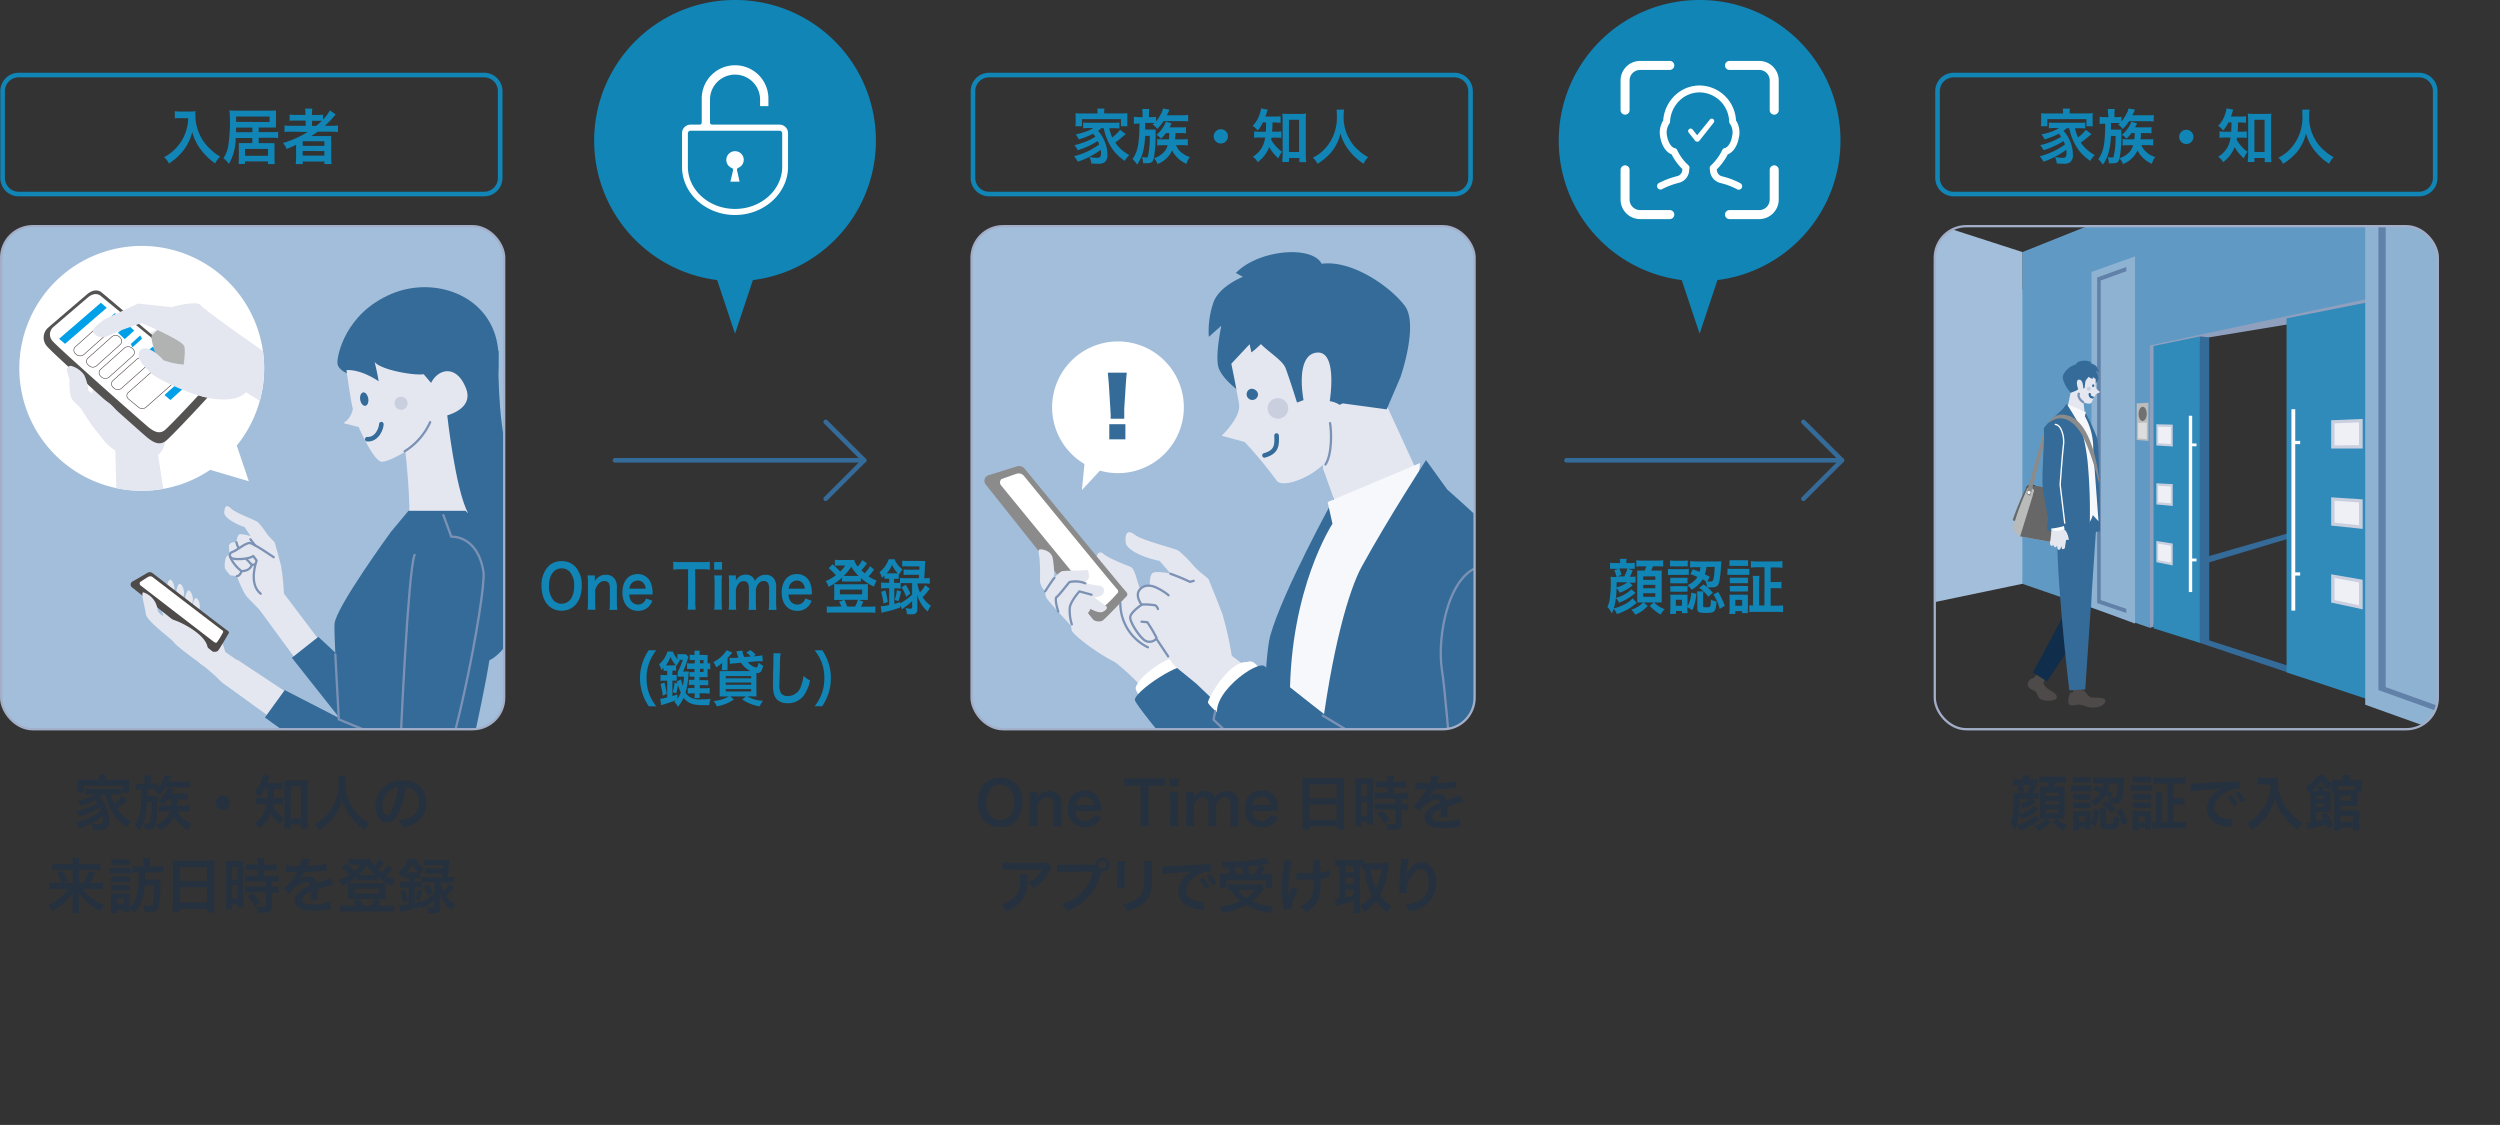 <svg xmlns="http://www.w3.org/2000/svg" xmlns:xlink="http://www.w3.org/1999/xlink" viewBox="0 0 543.59 244.6"><rect x="0" y="0" width="543.59" height="244.6" fill="#333333" stroke="none"/><defs><style>.cls-1,.cls-7{fill:#a3beda;}.cls-1,.cls-3{stroke:#a3afc9;}.cls-1,.cls-20,.cls-3,.cls-39{stroke-miterlimit:10;}.cls-1,.cls-12,.cls-3,.cls-37{stroke-width:0.5px;}.cls-2,.cls-39{fill:#fff;}.cls-12,.cls-20,.cls-3,.cls-36,.cls-37,.cls-38,.cls-6{fill:none;}.cls-4{fill:#1085b6;}.cls-5{fill:#25313e;}.cls-37,.cls-6{stroke:#346b99;}.cls-12,.cls-32,.cls-36,.cls-37,.cls-38,.cls-6{stroke-linecap:round;stroke-linejoin:round;}.cls-8{clip-path:url(#clip-path);}.cls-9{fill:#346b99;}.cls-10{fill:#e5e7f0;}.cls-11{fill:#f7f8fb;}.cls-12{stroke:#7b92b5;}.cls-13{fill:#8b8b8b;}.cls-14{fill:#c9cfdf;}.cls-15{clip-path:url(#clip-path-2);}.cls-16{fill:#4d4a49;}.cls-17{clip-path:url(#clip-path-3);}.cls-18{fill:#555352;}.cls-19{fill:#00a0e9;}.cls-20,.cls-32{stroke:#231815;}.cls-20{stroke-width:0.1px;}.cls-21{fill:#b1b2b2;}.cls-22{clip-path:url(#clip-path-4);}.cls-23{fill:#8fa0bf;}.cls-24{fill:#308aba;}.cls-25{fill:#eef0f5;}.cls-26{fill:#609ac4;}.cls-27{fill:#8eb2d2;}.cls-28{fill:#6281a9;}.cls-29{fill:#bcbcbd;}.cls-30{fill:#ddd;}.cls-31{fill:#727171;}.cls-32{fill:#7c7b7c;stroke-width:0.48px;}.cls-33{fill:#b9baba;}.cls-34{fill:#686767;}.cls-35{fill:#102d4b;}.cls-36,.cls-38,.cls-39{stroke:#fff;}.cls-36{stroke-width:0.3px;}.cls-38{stroke-width:1.5px;}</style><clipPath id="clip-path"><rect id="SVGID" class="cls-1" x="211.25" y="49.18" width="109.38" height="109.38" rx="6.86"/></clipPath><clipPath id="clip-path-2"><rect id="SVGID-2" data-name="SVGID" class="cls-1" x="0.25" y="49.18" width="109.38" height="109.38" rx="6.86"/></clipPath><clipPath id="clip-path-3"><path id="SVGID-3" data-name="SVGID" class="cls-2" d="M45.71,102.16a26.62,26.62,0,1,1,5.77-5.28l2.62,7.76Z"/></clipPath><clipPath id="clip-path-4"><rect id="SVGID-4" data-name="SVGID" class="cls-3" x="420.69" y="49.18" width="109.38" height="109.38" rx="6.86"/></clipPath></defs><g id="レイヤー_2" data-name="レイヤー 2"><g id="レイヤー_2-2" data-name="レイヤー 2"><path class="cls-4" d="M105.26,16.82a3,3,0,0,1,3,3V38.69a3,3,0,0,1-3,3H4.07a3,3,0,0,1-3-3V19.82a3,3,0,0,1,3-3H105.26m0-1H4.07a4,4,0,0,0-4,4V38.69a4,4,0,0,0,4,4H105.26a4,4,0,0,0,4-4V19.82a4,4,0,0,0-4-4Z"/><path class="cls-4" d="M39.26,25.68c-.35,0-.74,0-1.25.06V24.18a8.24,8.24,0,0,0,1.23.07H41.3a7.25,7.25,0,0,0,1.19-.07,6.05,6.05,0,0,0,0,.82,10.1,10.1,0,0,0,1.39,5.15,10.4,10.4,0,0,0,2.08,2.49,9,9,0,0,0,1.92,1.41,5.49,5.49,0,0,0-1.1,1.47,13,13,0,0,1-3.16-3.06,10,10,0,0,1-1.15-1.92,9,9,0,0,1-.66-1.85,11,11,0,0,1-1.86,3.93,12.88,12.88,0,0,1-3.22,2.94,3.58,3.58,0,0,0-1.07-1.37,10,10,0,0,0,2.62-2,9.66,9.66,0,0,0,2.22-3.85,10.11,10.11,0,0,0,.43-2.62Z"/><path class="cls-4" d="M51.25,30a11.26,11.26,0,0,1-1.47,5.63,7,7,0,0,0-1.2-1.24,6.66,6.66,0,0,0,1-2.41,33,33,0,0,0,.4-6.45A10.21,10.21,0,0,0,49.88,24a16.3,16.3,0,0,0,1.72.06h6.92c.65,0,1.1,0,1.49-.05,0,.34,0,.67,0,1.15v1.43a9.85,9.85,0,0,0,0,1.14c-.43,0-.83,0-1.42,0H56.25v1h2.93a9.52,9.52,0,0,0,1.29-.07v1.36a9,9,0,0,0-1.3-.07H56.25v1.17h2.33a8.54,8.54,0,0,0,1.11,0c0,.32,0,.63,0,1.08v2.21a9.49,9.49,0,0,0,.06,1.26H58.28V35.1h-5v.55H51.86a8.15,8.15,0,0,0,.07-1.2V32.18c0-.48,0-.74,0-1.07a7.51,7.51,0,0,0,1,0h1.93V30Zm3.61-2.25H51.33l0,1h3.56Zm3.76-1.22V25.34H51.34v1.17Zm-5.34,7.34h5V32.39h-5Z"/><path class="cls-4" d="M63.43,28.63a11.6,11.6,0,0,0-1.56.08V27.28a12.18,12.18,0,0,0,1.59.07h3V26.22h-2c-.69,0-1.1,0-1.48.05V24.91a11.15,11.15,0,0,0,1.53.08h1.9v-.22a7.2,7.2,0,0,0-.08-1.15h1.59a5.22,5.22,0,0,0-.08,1.15V25h.94a10.45,10.45,0,0,0,1.45-.08V26a9.35,9.35,0,0,0,1.51-2L73,24.9c-.09.09-.29.31-.59.66a18.55,18.55,0,0,1-1.77,1.79H72a11.75,11.75,0,0,0,1.49-.07v1.43a12.09,12.09,0,0,0-1.62-.08H69.1c-.5.35-.82.57-1.41.95.29,0,.72,0,1.06,0h1.91c.62,0,1,0,1.36,0a12.44,12.44,0,0,0,0,1.42v3.21a10.36,10.36,0,0,0,.08,1.47H70.54v-.56H65.82v.56H64.3a12.51,12.51,0,0,0,.08-1.47v-2c0-.21,0-.5,0-.73a22.25,22.25,0,0,1-2.06.91,5.24,5.24,0,0,0-.77-1.3,21.85,21.85,0,0,0,5.35-2.39Zm2.39,3.08h4.71v-1H65.82Zm0,2.13h4.71v-1H65.82Zm2.94-6.49A11.9,11.9,0,0,0,70,26.26c-.35,0-.57,0-1.09,0H67.85v1.13Z"/><path class="cls-4" d="M316.25,16.82a3,3,0,0,1,3,3V38.69a3,3,0,0,1-3,3H215.06a3,3,0,0,1-3-3V19.82a3,3,0,0,1,3-3H316.25m0-1H215.06a4,4,0,0,0-4,4V38.69a4,4,0,0,0,4,4H316.25a4,4,0,0,0,4-4V19.82a4,4,0,0,0-4-4Z"/><path class="cls-4" d="M239.45,27.87a8,8,0,0,1-.7.58,6.48,6.48,0,0,1,1.14,1.65,7.53,7.53,0,0,1,.9,3.46,2.05,2.05,0,0,1-.6,1.72,2.31,2.31,0,0,1-1.48.32c-.35,0-.89,0-1.43-.07a4.11,4.11,0,0,0-.38-1.39,9.34,9.34,0,0,0,1.65.18c.63,0,.85-.24.85-1,0-.26,0-.49-.05-.74a19.12,19.12,0,0,1-5,2.59,6.29,6.29,0,0,0-.82-1.2A15.58,15.58,0,0,0,239,31.41a7.65,7.65,0,0,0-.3-.74,19.12,19.12,0,0,1-4.35,2,5.91,5.91,0,0,0-.73-1.11,15.19,15.19,0,0,0,4.56-1.82,5.47,5.47,0,0,0-.52-.67,14.8,14.8,0,0,1-3.08,1.23,6,6,0,0,0-.69-1.09,11.76,11.76,0,0,0,2.14-.57,6.42,6.42,0,0,0,1.66-.81h-.91a12.14,12.14,0,0,0-1.27.07V26.63a7.93,7.93,0,0,0,1.27.06h5.33a7.48,7.48,0,0,0,1.29-.06v1.31a12.87,12.87,0,0,0-1.29-.07h-.91a9.17,9.17,0,0,0,.64,2,8.07,8.07,0,0,0,1.7-1.65l1.24.95c-.3.23-.41.31-.75.61A14.78,14.78,0,0,1,242.49,31a8.49,8.49,0,0,0,3.06,2.71,7.9,7.9,0,0,0-1,1.26,11,11,0,0,1-2.25-2,11.84,11.84,0,0,1-2.3-5.1Zm-.81-3.48a3.84,3.84,0,0,0-.07-.78h1.58a3.65,3.65,0,0,0-.06.77v.28h3.6a14.36,14.36,0,0,0,1.44-.05,5.67,5.67,0,0,0,0,.91v1a6.27,6.27,0,0,0,0,.93h-1.4V25.91h-8.49v1.55h-1.42a5.89,5.89,0,0,0,.07-.93v-1a7.41,7.41,0,0,0-.06-.91,13.9,13.9,0,0,0,1.43.05h3.38Z"/><path class="cls-4" d="M248.43,24.85a6.55,6.55,0,0,0-.08-1.15h1.54a7.44,7.44,0,0,0-.07,1.15v.62h.45a9.25,9.25,0,0,0,1.1-.07v1a10.38,10.38,0,0,0,1.25-2,3.67,3.67,0,0,0,.26-.81l1.4.24a2.23,2.23,0,0,0-.09.23c-.1.26-.26.59-.48,1H257a8.33,8.33,0,0,0,1.35-.08v1.41a11.77,11.77,0,0,0-1.27-.05H253a9.69,9.69,0,0,1-1.38,1.69,3.59,3.59,0,0,0-1-.95,5.12,5.12,0,0,0,.39-.35c-.27,0-.48,0-.79,0H249c0,.84,0,.84,0,1.43h1.26a8.93,8.93,0,0,0,1,0c0,.25,0,.38,0,1a27.8,27.8,0,0,1-.32,4.9c-.22,1.19-.51,1.43-1.6,1.43-.18,0-.36,0-.79,0a5.69,5.69,0,0,0-.22-1.36,5.18,5.18,0,0,0,.82.11c.28,0,.39,0,.45-.23a18.72,18.72,0,0,0,.4-4.47h-1a18.93,18.93,0,0,1-.41,3.25,8.63,8.63,0,0,1-1.34,3,6.15,6.15,0,0,0-1-1.2c1.14-1.64,1.47-3.25,1.52-7.71h-.17a5.59,5.59,0,0,0-1.06.07V25.39a8,8,0,0,0,1.18.08h.75Zm5.11,4.08a9.45,9.45,0,0,1-1.1,1.22,3.58,3.58,0,0,0-1-.83,6.66,6.66,0,0,0,1.62-1.93,3.85,3.85,0,0,0,.41-.92l1.28.34c-.1.21-.1.21-.31.61,0,.09-.08.15-.14.27h2.57a6.22,6.22,0,0,0,1-.06V29a6.38,6.38,0,0,0-1.06-.06H255.6a11.58,11.58,0,0,1-.1,1.36h1.59a8.11,8.11,0,0,0,1.18-.06v1.4a6.43,6.43,0,0,0-1.14-.08H255.7a4.23,4.23,0,0,0,1.44,1.8,5.13,5.13,0,0,0,1.59.79,3.63,3.63,0,0,0-.74,1.48,6.46,6.46,0,0,1-2.38-1.78,3.81,3.81,0,0,1-.73-1.18,5.73,5.73,0,0,1-3.2,3,3.61,3.61,0,0,0-.75-1.28,4.81,4.81,0,0,0,2.2-1.37,3.48,3.48,0,0,0,.76-1.45h-1.08a8.1,8.1,0,0,0-1.19.07V30.24a8.87,8.87,0,0,0,1.19.05h1.36a9.9,9.9,0,0,0,.07-1.36Z"/><path class="cls-4" d="M267,29.64a1.55,1.55,0,1,1-1.55-1.54A1.54,1.54,0,0,1,267,29.64Z"/><path class="cls-4" d="M274.61,26.6a7.83,7.83,0,0,1-1.13,1.77,4.46,4.46,0,0,0-1.11-1,6.62,6.62,0,0,0,1.66-3,3.7,3.7,0,0,0,.16-.81l1.46.29c-.06.17-.1.28-.22.67a7.09,7.09,0,0,1-.27.82h2a8.86,8.86,0,0,0,1.29-.06v1.41c-.38,0-.79-.06-1.29-.06h-.48a19,19,0,0,1-.08,2h.78a8.44,8.44,0,0,0,1.23-.06V30a7.39,7.39,0,0,0-1.26-.07h-.88a3.64,3.64,0,0,1-.07.44,5.94,5.94,0,0,0,.67,1,8.28,8.28,0,0,0,1.69,1.64,5.16,5.16,0,0,0-.79,1.42,9.16,9.16,0,0,1-2-2.46,7.18,7.18,0,0,1-2.5,3.29,3.09,3.09,0,0,0-1.08-1.17,5.6,5.6,0,0,0,2.18-2.36,6.86,6.86,0,0,0,.53-1.83h-1a7.36,7.36,0,0,0-1.41.08V28.56a7.47,7.47,0,0,0,1.45.08h1.11c0-.4.05-1.09.06-2Zm5.65,8.63h-1.45c0-.41.08-1,.08-1.49V26.08a9.77,9.77,0,0,0-.08-1.38,7.89,7.89,0,0,0,1.2.07h2.73A8.39,8.39,0,0,0,284,24.7a10.69,10.69,0,0,0-.07,1.38v7.53a16.22,16.22,0,0,0,.08,1.64h-1.47v-.9h-2.23Zm0-2.18h2.21v-7h-2.21Z"/><path class="cls-4" d="M292.26,23.83a7.55,7.55,0,0,0-.1,1.34,9.3,9.3,0,0,0,1.28,5.12,8.5,8.5,0,0,0,2.05,2.47,8.76,8.76,0,0,0,2,1.41,4.72,4.72,0,0,0-1,1.44,12.82,12.82,0,0,1-3.3-3.07A10.23,10.23,0,0,1,291.46,29a9.22,9.22,0,0,1-1,2.63,9,9,0,0,1-2,2.49,10.93,10.93,0,0,1-2,1.5,3.89,3.89,0,0,0-1-1.34,8.64,8.64,0,0,0,2.83-2.17,10,10,0,0,0,2.38-7.18,8.4,8.4,0,0,0-.05-1.09Z"/><path class="cls-4" d="M526,16.82a3,3,0,0,1,3,3V38.69a3,3,0,0,1-3,3H424.79a3,3,0,0,1-3-3V19.82a3,3,0,0,1,3-3H526m0-1H424.79a4,4,0,0,0-4,4V38.69a4,4,0,0,0,4,4H526a4,4,0,0,0,4-4V19.82a4,4,0,0,0-4-4Z"/><path class="cls-4" d="M449.38,27.87a8,8,0,0,1-.7.58,6.78,6.78,0,0,1,1.15,1.65,7.64,7.64,0,0,1,.89,3.46,2,2,0,0,1-.6,1.72,2.29,2.29,0,0,1-1.48.32c-.35,0-.88,0-1.43-.07a4.11,4.11,0,0,0-.37-1.39,9.15,9.15,0,0,0,1.65.18c.62,0,.84-.24.84-1a6,6,0,0,0-.05-.74,19.21,19.21,0,0,1-4.95,2.59,6.29,6.29,0,0,0-.82-1.2A15.66,15.66,0,0,0,449,31.41c-.11-.3-.17-.44-.3-.74a19,19,0,0,1-4.36,2,5.87,5.87,0,0,0-.72-1.11,15.41,15.41,0,0,0,4.56-1.82c-.2-.28-.3-.41-.52-.67a15.26,15.26,0,0,1-3.08,1.23,6.66,6.66,0,0,0-.69-1.09,11.61,11.61,0,0,0,2.13-.57,6.11,6.11,0,0,0,1.66-.81h-.91a12.14,12.14,0,0,0-1.27.07V26.63a8,8,0,0,0,1.27.06h5.33a7.4,7.4,0,0,0,1.29-.06v1.31a12.55,12.55,0,0,0-1.29-.07h-.91a9.17,9.17,0,0,0,.64,2,8.07,8.07,0,0,0,1.7-1.65l1.24.95c-.3.23-.4.31-.74.61A15.87,15.87,0,0,1,452.43,31a8.46,8.46,0,0,0,3.05,2.71,8.48,8.48,0,0,0-1,1.26,11.28,11.28,0,0,1-2.25-2,12,12,0,0,1-2.3-5.1Zm-.8-3.48a3.81,3.81,0,0,0-.08-.78h1.59a3.06,3.06,0,0,0-.07.77v.28h3.6a14.24,14.24,0,0,0,1.44-.05,7.15,7.15,0,0,0-.05.91v1a8,8,0,0,0,.05.93h-1.4V25.91h-8.49v1.55h-1.42a5.89,5.89,0,0,0,.07-.93v-1c0-.38,0-.64-.05-.91a13.78,13.78,0,0,0,1.43.05h3.38Z"/><path class="cls-4" d="M458.37,24.85a7.68,7.68,0,0,0-.08-1.15h1.53a7.6,7.6,0,0,0-.06,1.15v.62h.44a9.12,9.12,0,0,0,1.1-.07v1a9.49,9.49,0,0,0,1.25-2,3.21,3.21,0,0,0,.26-.81l1.41.24a2.23,2.23,0,0,0-.09.23c-.11.26-.26.59-.49,1H467A8.41,8.41,0,0,0,468.3,25v1.41a12.08,12.08,0,0,0-1.28-.05h-4.08a9.69,9.69,0,0,1-1.38,1.69,3.59,3.59,0,0,0-1-.95,3.71,3.71,0,0,0,.39-.35c-.27,0-.48,0-.79,0H459c0,.84,0,.84,0,1.43h1.26a9.13,9.13,0,0,0,1,0,8.53,8.53,0,0,0,0,1,27.57,27.57,0,0,1-.33,4.9c-.22,1.19-.5,1.43-1.6,1.43-.18,0-.36,0-.79,0a5.69,5.69,0,0,0-.22-1.36,5.33,5.33,0,0,0,.82.11c.28,0,.39,0,.45-.23a18.56,18.56,0,0,0,.41-4.47h-1a17.85,17.85,0,0,1-.42,3.25,8.45,8.45,0,0,1-1.34,3,5.51,5.51,0,0,0-1-1.2c1.15-1.64,1.47-3.25,1.52-7.71h-.16a5.7,5.7,0,0,0-1.07.07V25.39a8,8,0,0,0,1.18.08h.76Zm5.1,4.08a8.77,8.77,0,0,1-1.1,1.22,3.31,3.31,0,0,0-1-.83A6.7,6.7,0,0,0,463,27.39a3.76,3.76,0,0,0,.4-.92l1.29.34-.31.61a2.7,2.7,0,0,1-.15.27h2.58a6.09,6.09,0,0,0,1-.06V29a6.18,6.18,0,0,0-1.05-.06h-1.25c0,.89,0,.89-.09,1.36H467a8.17,8.17,0,0,0,1.19-.06v1.4a6.62,6.62,0,0,0-1.15-.08h-1.43a4.18,4.18,0,0,0,1.45,1.8,5,5,0,0,0,1.58.79,3.63,3.63,0,0,0-.74,1.48,6.54,6.54,0,0,1-2.38-1.78,3.81,3.81,0,0,1-.73-1.18,5.71,5.71,0,0,1-3.19,3,3.49,3.49,0,0,0-.76-1.28,4.81,4.81,0,0,0,2.2-1.37,3.48,3.48,0,0,0,.77-1.45h-1.08a8.24,8.24,0,0,0-1.2.07V30.24a9,9,0,0,0,1.2.05h1.35a9.85,9.85,0,0,0,.08-1.36Z"/><path class="cls-4" d="M476.93,29.64a1.55,1.55,0,1,1-3.09,0,1.55,1.55,0,0,1,3.09,0Z"/><path class="cls-4" d="M484.55,26.6a8.19,8.19,0,0,1-1.13,1.77,4.7,4.7,0,0,0-1.12-1,6.62,6.62,0,0,0,1.66-3,2.81,2.81,0,0,0,.16-.81l1.47.29a5.12,5.12,0,0,0-.22.67c-.08.28-.16.5-.28.82h2a8.7,8.7,0,0,0,1.28-.06v1.41c-.37,0-.79-.06-1.28-.06h-.48c0,1.38,0,1.38-.08,2h.78a8.21,8.21,0,0,0,1.22-.06V30a7.32,7.32,0,0,0-1.26-.07h-.87c0,.18,0,.25-.08.44a5.39,5.39,0,0,0,.68,1,7.8,7.8,0,0,0,1.69,1.64,5.17,5.17,0,0,0-.8,1.42,9.3,9.3,0,0,1-2-2.46,7.28,7.28,0,0,1-2.51,3.29,3.09,3.09,0,0,0-1.08-1.17,5.54,5.54,0,0,0,2.18-2.36,6.84,6.84,0,0,0,.54-1.83h-1a7.54,7.54,0,0,0-1.42.08V28.56a7.53,7.53,0,0,0,1.45.08h1.11c0-.4.05-1.09.06-2Zm5.64,8.63h-1.44c0-.41.08-1,.08-1.49V26.08a11.54,11.54,0,0,0-.08-1.38,7.66,7.66,0,0,0,1.19.07h2.73a8.3,8.3,0,0,0,1.21-.07,10.92,10.92,0,0,0-.06,1.38v7.53a13.74,13.74,0,0,0,.08,1.64h-1.47v-.9h-2.24Zm0-2.18h2.21v-7h-2.21Z"/><path class="cls-4" d="M502.19,23.83a8.86,8.86,0,0,0-.09,1.34,9.38,9.38,0,0,0,1.27,5.12,8.54,8.54,0,0,0,2.06,2.47,8.5,8.5,0,0,0,2,1.41,4.69,4.69,0,0,0-1,1.44,12.65,12.65,0,0,1-3.3-3.07A10.06,10.06,0,0,1,501.4,29a9.25,9.25,0,0,1-1,2.63,9,9,0,0,1-2,2.49,10.93,10.93,0,0,1-2,1.5,3.77,3.77,0,0,0-1-1.34,8.43,8.43,0,0,0,2.83-2.17,10,10,0,0,0,2.38-7.18,8.4,8.4,0,0,0-.05-1.09Z"/><path class="cls-5" d="M22.41,172.76a7.89,7.89,0,0,1-.7.57A6.48,6.48,0,0,1,22.85,175a7.53,7.53,0,0,1,.9,3.46,2.09,2.09,0,0,1-.6,1.73,2.41,2.41,0,0,1-1.48.31c-.35,0-.89,0-1.43-.07a4.18,4.18,0,0,0-.38-1.39,9.34,9.34,0,0,0,1.65.18c.63,0,.85-.24.85-.95,0-.26,0-.49-.05-.74a19,19,0,0,1-5,2.59,6.29,6.29,0,0,0-.82-1.2A15.58,15.58,0,0,0,22,176.29a7.65,7.65,0,0,0-.3-.74,19.12,19.12,0,0,1-4.35,2,6,6,0,0,0-.73-1.1,15.73,15.73,0,0,0,4.56-1.82,5.82,5.82,0,0,0-.52-.68,14.27,14.27,0,0,1-3.08,1.23,6.66,6.66,0,0,0-.69-1.09,11.38,11.38,0,0,0,2.13-.57,6.67,6.67,0,0,0,1.67-.8h-.91a12.3,12.3,0,0,0-1.27.06v-1.31a7.93,7.93,0,0,0,1.27.06H25.1a7.55,7.55,0,0,0,1.29-.06v1.31c-.42,0-.81-.06-1.29-.06h-.91a8.74,8.74,0,0,0,.64,2,8.07,8.07,0,0,0,1.7-1.65l1.23.95c-.29.24-.4.31-.74.61a15.87,15.87,0,0,1-1.57,1.24,8.52,8.52,0,0,0,3.06,2.72,7.08,7.08,0,0,0-1,1.26,11.29,11.29,0,0,1-2.25-2,11.73,11.73,0,0,1-2.3-5.09Zm-.81-3.49a3.22,3.22,0,0,0-.08-.78h1.59a3.7,3.7,0,0,0-.06.77v.28h3.6a14.36,14.36,0,0,0,1.44,0,5.83,5.83,0,0,0-.05.91v1a6.21,6.21,0,0,0,.05.92h-1.4v-1.55H18.2v1.55H16.78a6,6,0,0,0,.06-.92v-1a7.77,7.77,0,0,0-.05-.91,13.9,13.9,0,0,0,1.43,0H21.6Z"/><path class="cls-5" d="M31.39,169.73a6.62,6.62,0,0,0-.08-1.15h1.54a7.44,7.44,0,0,0-.07,1.15v.62h.44c.42,0,.76,0,1.11-.06v1a10.75,10.75,0,0,0,1.25-2,4.41,4.41,0,0,0,.26-.8l1.4.23a2.23,2.23,0,0,0-.09.23c-.1.26-.26.59-.48,1H40a8.33,8.33,0,0,0,1.35-.08v1.41a11.77,11.77,0,0,0-1.27-.05H36a9.69,9.69,0,0,1-1.38,1.69,3.59,3.59,0,0,0-1-.95,5.12,5.12,0,0,0,.39-.35c-.28,0-.48,0-.8,0H32c0,.85,0,.85,0,1.43h1.26a8.93,8.93,0,0,0,1,0c0,.25,0,.38,0,1a28,28,0,0,1-.32,4.91c-.22,1.18-.51,1.43-1.6,1.43-.18,0-.36,0-.79-.06a5.69,5.69,0,0,0-.22-1.36,5.47,5.47,0,0,0,.81.12c.29,0,.39-.06.46-.24a18.72,18.72,0,0,0,.4-4.47h-1a18.93,18.93,0,0,1-.41,3.25,8.63,8.63,0,0,1-1.34,3,6.15,6.15,0,0,0-1-1.2c1.14-1.64,1.47-3.25,1.52-7.71h-.17a5.76,5.76,0,0,0-1.07.07v-1.41a8.25,8.25,0,0,0,1.19.08h.75Zm5.11,4.08A8.83,8.83,0,0,1,35.4,175a3.58,3.58,0,0,0-1-.83A6.53,6.53,0,0,0,36,172.27a3.85,3.85,0,0,0,.41-.92l1.28.34c-.1.21-.1.21-.31.61,0,.09-.08.16-.14.27h2.57a6.22,6.22,0,0,0,1-.06v1.36a6.38,6.38,0,0,0-1.06-.06H38.56a11.2,11.2,0,0,1-.1,1.36h1.59a8.11,8.11,0,0,0,1.18-.06v1.4a6.43,6.43,0,0,0-1.14-.08H38.66a4.23,4.23,0,0,0,1.44,1.8,5.13,5.13,0,0,0,1.59.79A3.51,3.51,0,0,0,41,180.5a6.35,6.35,0,0,1-2.38-1.78,3.64,3.64,0,0,1-.73-1.18,5.73,5.73,0,0,1-3.2,3,3.48,3.48,0,0,0-.75-1.27,4.82,4.82,0,0,0,2.19-1.38,3.37,3.37,0,0,0,.77-1.45H35.77a8,8,0,0,0-1.19.07v-1.38a8.78,8.78,0,0,0,1.19,0h1.35a8.5,8.5,0,0,0,.08-1.36Z"/><path class="cls-5" d="M50,174.52A1.55,1.55,0,1,1,48.41,173,1.54,1.54,0,0,1,50,174.52Z"/><path class="cls-5" d="M57.57,171.48a7.83,7.83,0,0,1-1.13,1.77,4.73,4.73,0,0,0-1.12-1,6.64,6.64,0,0,0,1.67-3,3.12,3.12,0,0,0,.15-.81l1.47.29c-.06.17-.1.28-.22.68s-.15.49-.27.81h2a8.86,8.86,0,0,0,1.29-.06v1.42a11.93,11.93,0,0,0-1.29-.07H59.6a19,19,0,0,1-.08,2h.78a8.44,8.44,0,0,0,1.23-.06v1.43a8.74,8.74,0,0,0-1.27-.07h-.87c0,.18,0,.25-.07.44a5.41,5.41,0,0,0,.67,1,8.28,8.28,0,0,0,1.69,1.64,5.31,5.31,0,0,0-.79,1.42,9.16,9.16,0,0,1-2-2.46,7.09,7.09,0,0,1-2.51,3.29A3.05,3.05,0,0,0,55.29,179a5.63,5.63,0,0,0,2.18-2.35,6.94,6.94,0,0,0,.53-1.84H57a8.51,8.51,0,0,0-1.42.08v-1.46a7.65,7.65,0,0,0,1.46.08h1.11c0-.4.05-1.09.06-2Zm5.65,8.63H61.77c0-.41.08-1,.08-1.49V171a11.54,11.54,0,0,0-.08-1.38,6.77,6.77,0,0,0,1.2.07H65.7a7.16,7.16,0,0,0,1.21-.07,10.69,10.69,0,0,0-.07,1.38v7.53a16.07,16.07,0,0,0,.08,1.64H65.45v-.9H63.22Zm0-2.18h2.21v-7H63.24Z"/><path class="cls-5" d="M75.21,168.71a8.86,8.86,0,0,0-.09,1.34,9.3,9.3,0,0,0,1.28,5.12,8.5,8.5,0,0,0,2,2.47,8.76,8.76,0,0,0,2,1.41,4.67,4.67,0,0,0-1,1.44,12.65,12.65,0,0,1-3.3-3.07,10.23,10.23,0,0,1-1.73-3.55,9.52,9.52,0,0,1-1,2.63,9.17,9.17,0,0,1-2,2.5,11.38,11.38,0,0,1-2,1.49,4,4,0,0,0-1-1.34A8.64,8.64,0,0,0,71.21,177a10,10,0,0,0,2.38-7.18,8.4,8.4,0,0,0,0-1.09Z"/><path class="cls-5" d="M86.82,176.43c-.74,1.68-1.57,2.45-2.64,2.45-1.48,0-2.54-1.51-2.54-3.6a5.58,5.58,0,0,1,1.43-3.79,5.84,5.84,0,0,1,4.47-1.82c3.12,0,5.15,1.9,5.15,4.83a5,5,0,0,1-3.16,4.85,8.31,8.31,0,0,1-2,.54,4.11,4.11,0,0,0-.8-1.52,6.82,6.82,0,0,0,2.59-.71,3.65,3.65,0,0,0,1.81-3.25,3.22,3.22,0,0,0-1.6-2.89,2.85,2.85,0,0,0-1.31-.39A18.8,18.8,0,0,1,86.82,176.43Zm-1.91-4.65a4.36,4.36,0,0,0-1.77,3.51c0,1.07.46,1.91,1,1.91s.87-.54,1.34-1.66a17.51,17.51,0,0,0,1.08-4.4A3.32,3.32,0,0,0,84.91,171.78Z"/><path class="cls-5" d="M12.27,193.32a13.88,13.88,0,0,0-1.52.07v-1.46a10.42,10.42,0,0,0,1.51.07h1.12a10.93,10.93,0,0,0-1-2.17l1.22-.54a12.38,12.38,0,0,1,1.08,2.26l-1,.45h2.1v-2.83H12.81a10.27,10.27,0,0,0-1.45.08v-1.46a9.44,9.44,0,0,0,1.53.09h2.86v-.36a7.59,7.59,0,0,0-.07-1h1.56a5.88,5.88,0,0,0-.06,1v.35h3.09a8.47,8.47,0,0,0,1.55-.09v1.46a8.28,8.28,0,0,0-1.46-.08H17.18V192h.88a11.88,11.88,0,0,0,1.27-2.62l1.37.44A13.82,13.82,0,0,1,19.57,192h1.36a9,9,0,0,0,1.5-.07v1.46a13.45,13.45,0,0,0-1.56-.07H18a10.11,10.11,0,0,0,4.67,3.43,6,6,0,0,0-.88,1.36,12.81,12.81,0,0,1-2.95-2,10.3,10.3,0,0,1-1.73-2c0,.7.06,1,.06,1.23v1.84a7.75,7.75,0,0,0,.09,1.32H15.65a7.32,7.32,0,0,0,.1-1.32V195.4c0-.41,0-.65,0-1.21a9.71,9.71,0,0,1-2.15,2.44,12.18,12.18,0,0,1-2.2,1.46,6.44,6.44,0,0,0-.88-1.3,11.63,11.63,0,0,0,3.18-2.1,8.9,8.9,0,0,0,1.18-1.37Z"/><path class="cls-5" d="M23.73,188.68a6,6,0,0,0,1,.06h2.68a7.07,7.07,0,0,0,1-.05V190a5.76,5.76,0,0,0-1-.06H24.77a7.37,7.37,0,0,0-1,.06Zm6,1a5,5,0,0,0-.93.07v-1.43a7.9,7.9,0,0,0,1.38.08h1v-.71a7.4,7.4,0,0,0-.08-1.13h1.56a7,7,0,0,0-.08,1.13v.71h1.6a8.12,8.12,0,0,0,1.38-.08v1.44a8.29,8.29,0,0,0-1.37-.08H31.55v.57l0,1h2.31a8.3,8.3,0,0,0,1,0c0,.35,0,.35,0,1.11a22.69,22.69,0,0,1-.4,4.87c-.3.87-.67,1.06-2,1.06-.22,0-.5,0-1-.05a4.9,4.9,0,0,0-.31-1.42,8.77,8.77,0,0,0,1.37.16c.57,0,.67-.1.78-.78a25.08,25.08,0,0,0,.21-3.65h-2a13.78,13.78,0,0,1-.71,3.32,7.07,7.07,0,0,1-1.66,2.67,4.79,4.79,0,0,0-.91-1,6.37,6.37,0,0,0,0,.71h-1.3v-.4H25.46v.66H24.1c0-.4.07-.87.07-1.27v-2a7.75,7.75,0,0,0-.05-1,4.93,4.93,0,0,0,.87.05h2.43a4.57,4.57,0,0,0,.78,0,5,5,0,0,0,0,.94v2.07a5.57,5.57,0,0,0,1.48-2.54,14.58,14.58,0,0,0,.48-3.3c0-.42,0-.42,0-1.68Zm-5.51.91a5.92,5.92,0,0,0,.82,0h2.42a5.19,5.19,0,0,0,.79,0v1.22c-.24,0-.41,0-.79,0H25c-.4,0-.58,0-.82,0Zm0,1.82a5.92,5.92,0,0,0,.82,0h2.41a5.26,5.26,0,0,0,.8,0v1.21a7.77,7.77,0,0,0-.82,0H25a8,8,0,0,0-.81,0Zm0-5.59a5.67,5.67,0,0,0,1.05.07h1.9a5.67,5.67,0,0,0,1.05-.07v1.25c-.34,0-.59,0-1.05,0h-1.9a10.08,10.08,0,0,0-1.05,0Zm1.23,9.84h1.46v-1.31H25.43Z"/><path class="cls-5" d="M37.59,188.49c0-.5,0-1-.07-1.39a11.83,11.83,0,0,0,1.44.07h6.3a10.62,10.62,0,0,0,1.4-.07,12.27,12.27,0,0,0-.06,1.33v8.4a13.87,13.87,0,0,0,.07,1.57H45.1v-.78h-6v.78H37.51a14,14,0,0,0,.08-1.57Zm1.47,3.07h6v-3h-6Zm0,4.69h6v-3.32h-6Z"/><path class="cls-5" d="M49.16,188.55a11.73,11.73,0,0,0-.06-1.32,10.28,10.28,0,0,0,1.15,0h1.57a10.33,10.33,0,0,0,1.13,0,9.61,9.61,0,0,0,0,1.29V196c0,.68,0,1,0,1.3H51.63v-.65H50.44v1.09H49.08a12.26,12.26,0,0,0,.08-1.55Zm1.3,2.67h1.17v-2.71H50.46Zm0,4.12h1.17v-2.92H50.46Zm4.47-6.15a11,11,0,0,0-1.39.07v-1.38a9.66,9.66,0,0,0,1.35.08H56v-.35a6.19,6.19,0,0,0-.07-1h1.49a7,7,0,0,0-.06,1V188H58.8a9.77,9.77,0,0,0,1.35-.08v1.38a9.55,9.55,0,0,0-1.34-.07H57.39v1.24h1.79a10,10,0,0,0,1.42-.08v1.38a9,9,0,0,0-1.28-.06H59.1v1.1h.17a8.38,8.38,0,0,0,1.29-.06v1.41a7.62,7.62,0,0,0-1.29-.08H59.1V197c0,.76-.13,1.07-.52,1.25a3.68,3.68,0,0,1-1.43.21h-1a3.54,3.54,0,0,0-.31-1.37,11.93,11.93,0,0,0,1.45.1c.4,0,.48-.06.48-.35V194H54.65a12.11,12.11,0,0,0-1.39.08v-1.41a10.24,10.24,0,0,0,1.42.06h3.08v-1.1H54.68c-.54,0-1,0-1.43.06v-1.38a10.28,10.28,0,0,0,1.44.08H56v-1.24Zm.5,7.87a9.69,9.69,0,0,0-1.66-2.13l1.11-.73a10.26,10.26,0,0,1,1.7,2Z"/><path class="cls-5" d="M62.17,188.12a16.21,16.21,0,0,0,3,.17,5.25,5.25,0,0,0,.53-1.62l1.7.18a9.06,9.06,0,0,0-.52,1.17,2.44,2.44,0,0,1-.12.24l.82,0a18.26,18.26,0,0,0,3.41-.44l.09,1.48c-.37,0-.37,0-1,.1-1,.12-2.6.22-3.91.26a6.74,6.74,0,0,1-1.2,1.73v0l.26-.2a3.19,3.19,0,0,1,1.84-.58A1.72,1.72,0,0,1,68.92,192l2-.7a3.8,3.8,0,0,0,1-.39l.61,1.5a9.81,9.81,0,0,0-1.44.35q-.29.08-2,.66v.14c0,.34,0,.34,0,.52v.52c0,.23,0,.34,0,.43a6.87,6.87,0,0,0,0,.69l-1.5,0a10.9,10.9,0,0,0,.07-1.51v-.31a7.53,7.53,0,0,0-1.24.68,1.37,1.37,0,0,0-.68,1.06c0,.68.62,1,2.2,1a11.31,11.31,0,0,0,3.82-.54l.13,1.67a3.88,3.88,0,0,0-.6.06A24,24,0,0,1,68,198a5.62,5.62,0,0,1-2.9-.55,1.89,1.89,0,0,1-1-1.67,2.08,2.08,0,0,1,.58-1.45,6.36,6.36,0,0,1,2.79-1.83.71.71,0,0,0-.79-.7,4.41,4.41,0,0,0-2.67,1.34,6.07,6.07,0,0,0-1.13,1.18l-1.18-1.17A7.36,7.36,0,0,0,62.91,192a16.65,16.65,0,0,0,1.56-2.22.85.85,0,0,1,.1-.17h-.22l-1.63,0h-.58Z"/><path class="cls-5" d="M85.32,188.91a2.41,2.41,0,0,0-.23.27,13,13,0,0,1-1.15,1.21,13.28,13.28,0,0,0,2,.92,4.57,4.57,0,0,0-.68,1.3,12.52,12.52,0,0,1-3.14-1.88v.77a4.75,4.75,0,0,0-.87-.06H78.35a4.62,4.62,0,0,0-.81.06v-.85a14.16,14.16,0,0,1-3.24,2,4.21,4.21,0,0,0-.7-1.24A10.82,10.82,0,0,0,76,190.14a11.4,11.4,0,0,0-1.74-1.52l1-.85a16.14,16.14,0,0,1,1.82,1.58A6.49,6.49,0,0,0,78.31,188H76.6a5.49,5.49,0,0,0-.79.05v-1.31a6.08,6.08,0,0,0,1.08.06h2.44a7.31,7.31,0,0,0,1.12-.05,3.18,3.18,0,0,0,.87,1.47,6.81,6.81,0,0,0,1.09-1.41l1.08.72a14.19,14.19,0,0,1-1.34,1.49,8.08,8.08,0,0,0,.81.66,7.59,7.59,0,0,0,1.28-1.54Zm-7.93,8a5.74,5.74,0,0,0-.53-1.05l1.14-.42H76.61c-.43,0-.7,0-.93,0a7.27,7.27,0,0,0,0-.95v-1.63a6.28,6.28,0,0,0,0-.89,7.72,7.72,0,0,0,1,.05h6.14a7.21,7.21,0,0,0,1-.05,5.67,5.67,0,0,0,0,.87v1.65a6.23,6.23,0,0,0,0,.95c-.24,0-.5,0-.93,0H81.66l1.08.39c-.21.39-.51.95-.6,1.08h2.22a8.63,8.63,0,0,0,1.27-.06v1.4a9.88,9.88,0,0,0-1.35-.06h-9a10.22,10.22,0,0,0-1.36.06v-1.4a8.56,8.56,0,0,0,1.26.06Zm-.32-2.64h5.35v-1.05H77.07Zm4.17-4h.32a11.76,11.76,0,0,1-1.79-2,10.32,10.32,0,0,1-1.79,2h3.26Zm-.51,6.65a7.4,7.4,0,0,0,.67-1.47H78.15a12,12,0,0,1,.65,1.47Z"/><path class="cls-5" d="M88.6,190.89c-.29,0-.48,0-.77,0v-.69a7.64,7.64,0,0,1-.6.51,4.12,4.12,0,0,0-.59-1.23,6,6,0,0,0,2.24-2.81h1.43a5.29,5.29,0,0,0,1.9,2.18,5.06,5.06,0,0,0-.79,1.16l-.11-.09v1a5.79,5.79,0,0,0-.76,0h-.38v.87h.52a5.63,5.63,0,0,0,.92-.06v-1.07a8.9,8.9,0,0,0,1.25.07h3.29c0-.39,0-.52,0-.74H93.63a8.8,8.8,0,0,0-1.18,0v-1.23a7,7,0,0,0,1.18.06h2.63c0-.32,0-.36,0-.71H93.38a10.06,10.06,0,0,0-1.23.05v-1.25a8.93,8.93,0,0,0,1.3.07h3a11.92,11.92,0,0,0,1.2-.05,10.77,10.77,0,0,0-.08,1.26c0,.67-.1,1.82-.16,2.49h.08a8.44,8.44,0,0,0,1.25-.07v1.28a10.86,10.86,0,0,0-1.23-.06H95.81a6.15,6.15,0,0,0,.63,1.92,6.4,6.4,0,0,0,1.26-1.56l1.06.76A14.52,14.52,0,0,1,97,194.81a6.11,6.11,0,0,0,2,1.87,5.35,5.35,0,0,0-.78,1.28,8.21,8.21,0,0,1-1.59-1.68,7.23,7.23,0,0,1-1-2c0,.26.06.74.08,1.44v1.66c0,.87-.38,1.19-1.43,1.19-.28,0-.64,0-1.14-.06a3.77,3.77,0,0,0-.3-1.31,5.13,5.13,0,0,0,1,.13c.48,0,.57,0,.57-.34v-1.23a10.85,10.85,0,0,1-.92.72l-1.1.77-.43.3-.42-.92v.52a28.3,28.3,0,0,1-3.48.92,7.67,7.67,0,0,0-1,.24l-.2-1.43a9.52,9.52,0,0,0,2-.28V193h-.67A10.38,10.38,0,0,0,87,193v-1.33a10.69,10.69,0,0,0,1.29.07h.66v-.87Zm-1,5.38a12.72,12.72,0,0,0-.54-2.54l1-.31a13.49,13.49,0,0,1,.57,2.52Zm1-6.55h1.94a3.33,3.33,0,0,0,.48,0,7.91,7.91,0,0,1-1.38-1.83,7.8,7.8,0,0,1-1.3,1.85Zm4.24,2.13a8.94,8.94,0,0,0-1.15.05V193a5.52,5.52,0,0,0-1-.07h-.52v3.38c.5-.11.73-.19,1.42-.4v.27a13.67,13.67,0,0,0,2.88-1.88v-2.47Zm-2.53,3.62a10.26,10.26,0,0,0,.52-2.12l1,.33a12.08,12.08,0,0,1-.63,2.08ZM93,192.21a8.43,8.43,0,0,1,1.13,1.94l-1,.66A8.78,8.78,0,0,0,92,192.74Z"/><path class="cls-5" d="M220.87,170.36a5.62,5.62,0,0,1,1.46,4.06c0,3.29-1.91,5.42-4.86,5.42s-4.85-2.12-4.85-5.42a5.58,5.58,0,0,1,1.48-4.06,5.06,5.06,0,0,1,6.77,0Zm-.36,4.06a4.22,4.22,0,0,0-1-3,2.79,2.79,0,0,0-2-.79c-1.87,0-3.06,1.48-3.06,3.83a4.29,4.29,0,0,0,1.06,3.07,2.79,2.79,0,0,0,2,.79C219.35,178.29,220.51,176.81,220.51,174.42Z"/><path class="cls-5" d="M223.73,179.62a10.48,10.48,0,0,0,.11-1.69v-4.08a10.32,10.32,0,0,0-.11-1.69h1.77v.69a4.5,4.5,0,0,1,0,.56,3,3,0,0,1,2.66-1.38,2.56,2.56,0,0,1,2.21,1,2.91,2.91,0,0,1,.44,1.82v3.12a11.35,11.35,0,0,0,.1,1.69H229a15,15,0,0,0,.09-1.69V175a2.2,2.2,0,0,0-.22-1.14,1.22,1.22,0,0,0-1.09-.53c-.94,0-1.71.65-2.28,1.93v2.63a12.81,12.81,0,0,0,.1,1.69Z"/><path class="cls-5" d="M233.82,176.32a2.42,2.42,0,0,0,.48,1.45,2.19,2.19,0,0,0,3.19.08,1.94,1.94,0,0,0,.37-.67l1.54.49a3.72,3.72,0,0,1-.8,1.2,3.68,3.68,0,0,1-2.67,1c-2.3,0-3.76-1.54-3.76-4s1.44-4,3.67-4a3.3,3.3,0,0,1,3.23,2.06,5.27,5.27,0,0,1,.38,2s0,.07,0,.37Zm4-1.29a2.09,2.09,0,0,0-.58-1.25,1.85,1.85,0,0,0-1.4-.52,2,2,0,0,0-1.95,1.77Z"/><path class="cls-5" d="M249.77,177.93a10.48,10.48,0,0,0,.11,1.69h-2a10.65,10.65,0,0,0,.11-1.69v-7.1h-1.76a13.68,13.68,0,0,0-1.78.09v-1.74a12.38,12.38,0,0,0,1.77.09h5.15a13.16,13.16,0,0,0,1.91-.09v1.74a14.58,14.58,0,0,0-1.91-.09h-1.63Z"/><path class="cls-5" d="M256.22,169.27v1.65h-1.91v-1.65Zm0,2.89a11,11,0,0,0-.09,1.7v4.06a12.28,12.28,0,0,0,.09,1.7h-1.9a11.46,11.46,0,0,0,.1-1.69v-4.08a10.44,10.44,0,0,0-.1-1.69Z"/><path class="cls-5" d="M257.83,179.62a12.31,12.31,0,0,0,.09-1.69v-4.08a10.71,10.71,0,0,0-.09-1.69h1.74v.66c0,.08,0,.27,0,.48A2.63,2.63,0,0,1,262,172a2.36,2.36,0,0,1,1.68.59,1.67,1.67,0,0,1,.49.78,3,3,0,0,1,1.09-1,2.82,2.82,0,0,1,1.46-.34,2.57,2.57,0,0,1,1.95.74,2.71,2.71,0,0,1,.61,2v3.21a10.36,10.36,0,0,0,.1,1.69h-1.9a9.93,9.93,0,0,0,.11-1.69V175c0-1.15-.4-1.67-1.28-1.67a1.51,1.51,0,0,0-1.06.39,2.46,2.46,0,0,0-.82,1.61v2.58a12,12,0,0,0,.09,1.69h-1.87a10.44,10.44,0,0,0,.1-1.69V175c0-1.09-.41-1.64-1.26-1.64a1.61,1.61,0,0,0-1.34.68,3,3,0,0,0-.56,1.29v2.58a14.62,14.62,0,0,0,.09,1.69Z"/><path class="cls-5" d="M272.3,176.32a2.35,2.35,0,0,0,.48,1.45,2.19,2.19,0,0,0,3.19.08,1.94,1.94,0,0,0,.37-.67l1.54.49a3.72,3.72,0,0,1-.8,1.2,3.68,3.68,0,0,1-2.67,1c-2.31,0-3.76-1.54-3.76-4s1.44-4,3.66-4a3.3,3.3,0,0,1,3.24,2.06,5.27,5.27,0,0,1,.38,2s0,.07,0,.37Zm4-1.29a2,2,0,0,0-.57-1.25,1.85,1.85,0,0,0-1.4-.52,2,2,0,0,0-2,1.77Z"/><path class="cls-5" d="M283.19,170.49c0-.5,0-1-.06-1.39a11.72,11.72,0,0,0,1.44.07h6.29a10.78,10.78,0,0,0,1.41-.07,12.36,12.36,0,0,0-.07,1.33v8.4a13.59,13.59,0,0,0,.08,1.57h-1.57v-.78h-6v.78h-1.54a14.23,14.23,0,0,0,.07-1.57Zm1.47,3.07h6v-3h-6Zm0,4.69h6v-3.32h-6Z"/><path class="cls-5" d="M294.76,170.55a12.09,12.09,0,0,0-.05-1.32,10.17,10.17,0,0,0,1.15,0h1.57a10.45,10.45,0,0,0,1.13,0,9.61,9.61,0,0,0,0,1.29V178c0,.68,0,1,0,1.3h-1.33v-.65h-1.18v1.09h-1.36a12.6,12.6,0,0,0,.07-1.55Zm1.3,2.67h1.17v-2.71h-1.17Zm0,4.12h1.17v-2.92h-1.17Zm4.48-6.15a11.42,11.42,0,0,0-1.4.07v-1.38a9.93,9.93,0,0,0,1.36.08h1.14v-.35a6.17,6.17,0,0,0-.08-1h1.5a6.81,6.81,0,0,0-.07,1V170h1.42a9.77,9.77,0,0,0,1.35-.08v1.38a9.55,9.55,0,0,0-1.34-.07H303v1.24h1.8a9.7,9.7,0,0,0,1.41-.08v1.38a8.8,8.8,0,0,0-1.27-.06h-.22v1.1h.17a8.45,8.45,0,0,0,1.29-.06v1.41a7.62,7.62,0,0,0-1.29-.08h-.17V179c0,.76-.13,1.07-.52,1.25a3.71,3.71,0,0,1-1.43.21h-1a3.37,3.37,0,0,0-.32-1.37,12.11,12.11,0,0,0,1.46.1c.4,0,.48-.06.48-.35V176h-3.11a12.11,12.11,0,0,0-1.39.08v-1.41a10.15,10.15,0,0,0,1.42.06h3.08v-1.1h-3.08c-.55,0-1,0-1.43.06v-1.38a10.18,10.18,0,0,0,1.44.08h1.34v-1.24Zm.5,7.87a10,10,0,0,0-1.66-2.13l1.1-.73a10,10,0,0,1,1.71,2Z"/><path class="cls-5" d="M307.78,170.12a16.21,16.21,0,0,0,3,.17,5.17,5.17,0,0,0,.52-1.62l1.71.18a9.06,9.06,0,0,0-.52,1.17,2.44,2.44,0,0,1-.12.24l.82,0a18,18,0,0,0,3.4-.44l.1,1.48c-.37,0-.37,0-1,.1-.95.12-2.6.22-3.91.26a7,7,0,0,1-1.2,1.73v0l.26-.2a3.17,3.17,0,0,1,1.84-.58,1.7,1.7,0,0,1,1.85,1.37l2-.7a3.45,3.45,0,0,0,1-.39l.62,1.5a10.18,10.18,0,0,0-1.45.35q-.27.08-1.95.66v.14c0,.34,0,.34,0,.52v.52c0,.23,0,.34,0,.43a6.6,6.6,0,0,0,0,.69l-1.51,0a9.21,9.21,0,0,0,.08-1.51v-.31a8.22,8.22,0,0,0-1.25.68,1.38,1.38,0,0,0-.67,1.06c0,.68.62,1,2.2,1a11.35,11.35,0,0,0,3.82-.54l.13,1.67a3.88,3.88,0,0,0-.6.06,24.08,24.08,0,0,1-3.33.23,5.59,5.59,0,0,1-2.9-.55,1.87,1.87,0,0,1-.95-1.67,2.08,2.08,0,0,1,.58-1.45,6.36,6.36,0,0,1,2.79-1.83.71.71,0,0,0-.79-.7,4.36,4.36,0,0,0-2.67,1.34,6.07,6.07,0,0,0-1.13,1.18l-1.18-1.17a7.8,7.8,0,0,0,1.17-1.16,17.63,17.63,0,0,0,1.56-2.22.85.85,0,0,1,.1-.17H310l-1.64,0h-.57Z"/><path class="cls-5" d="M223.41,190.14a5.72,5.72,0,0,0,0,1.06c-.05,2.22-.4,3.47-1.29,4.6a7.51,7.51,0,0,1-3.35,2.34,4.58,4.58,0,0,0-1-1.48,5.92,5.92,0,0,0,2.28-1.11c1.32-1.05,1.74-2.17,1.74-4.63a3.47,3.47,0,0,0-.06-.78Zm5.28-1.63a3.64,3.64,0,0,0-.52.91,8.27,8.27,0,0,1-2,2.61,8.5,8.5,0,0,1-1.56,1.08,4.37,4.37,0,0,0-1.17-1.18,6,6,0,0,0,1.9-1.2,5.56,5.56,0,0,0,1.23-1.65h-6.82a11.73,11.73,0,0,0-1.77.08v-1.63a10,10,0,0,0,1.79.11h6.79a3.64,3.64,0,0,0,1.26-.12Z"/><path class="cls-5" d="M237.45,188c.39,0,.55,0,.77,0a1.5,1.5,0,1,1,1.5,1.49l-.25,0a11.63,11.63,0,0,1-7.46,8.61,4.78,4.78,0,0,0-1.15-1.54,9.44,9.44,0,0,0,6.79-7h-6.19a9.89,9.89,0,0,0-1.64.08v-1.69a8.8,8.8,0,0,0,1.67.09Zm1.42,0a.85.85,0,1,0,1.7,0,.85.85,0,0,0-1.7,0Z"/><path class="cls-5" d="M244.66,187.22a5.71,5.71,0,0,0-.06,1.17V192a5.38,5.38,0,0,0,.06,1.14h-1.78a11.7,11.7,0,0,0,.06-1.17v-3.57a8,8,0,0,0-.05-1.17Zm5.9,0a6.25,6.25,0,0,0-.07,1.21v1.76a15.57,15.57,0,0,1-.33,3.94,5,5,0,0,1-2.57,3,11.06,11.06,0,0,1-2.53,1,4.46,4.46,0,0,0-.91-1.55,7.09,7.09,0,0,0,2.81-1,3.68,3.68,0,0,0,1.79-3.32c.05-.56.07-1.13.07-2.17v-1.62a6.92,6.92,0,0,0-.07-1.24Z"/><path class="cls-5" d="M252.68,188.39h.49c.23,0,.23,0,2.15-.13l6.64-.34a7.27,7.27,0,0,0,1.34-.1l.09,1.65h-.27a5.85,5.85,0,0,0-2.58.7c-1.65.86-2.62,2.16-2.62,3.47a2.18,2.18,0,0,0,1.72,2.12,7.7,7.7,0,0,0,1.94.34h.26l-.23,1.76a3.13,3.13,0,0,0-.44-.07,8.08,8.08,0,0,1-3.05-.86,3.5,3.5,0,0,1-1.86-3.14,4.55,4.55,0,0,1,1.24-3.05,5.72,5.72,0,0,1,1.81-1.31c-1.06.15-1.86.23-4.38.41a16.22,16.22,0,0,0-2.16.26Zm8.95,2.5A8,8,0,0,1,263,192.8l-.91.48a8.35,8.35,0,0,0-1.37-1.94Zm2,1.57a9.39,9.39,0,0,0-1.33-1.89l.87-.45a7.64,7.64,0,0,1,1.36,1.83Z"/><path class="cls-5" d="M275,193.25c-.22.21-.22.21-1.15,1.26a11.52,11.52,0,0,1-1.62,1.43,14.62,14.62,0,0,0,4.68,1.15,5.63,5.63,0,0,0-.68,1.44,14.9,14.9,0,0,1-3.52-.86,12.37,12.37,0,0,1-1.79-.88,16.85,16.85,0,0,1-5.14,1.77,6.35,6.35,0,0,0-.71-1.4,15.14,15.14,0,0,0,4.64-1.24,10.49,10.49,0,0,1-2.1-2.38,6.16,6.16,0,0,0-.63.05v-1.34a12.1,12.1,0,0,0,1.32.06H273a6.45,6.45,0,0,0,1.13-.06Zm-8.95-4.57a7.2,7.2,0,0,0-.46-1.3h1a52,52,0,0,0,5.89-.35,13.35,13.35,0,0,0,2.63-.59l.9,1.26c-.21,0-.25,0-.56.12-.51.12-.91.19-1.58.3l1.26.4c-.58,1.13-.59,1.17-.79,1.5h.86a11.17,11.17,0,0,0,1.4-.06c0,.34,0,.63,0,1.1v1a6.86,6.86,0,0,0,.07,1h-1.44v-1.63h-8.56V193h-1.44a6.23,6.23,0,0,0,.08-1v-1c0-.37,0-.64-.05-1.11a10.14,10.14,0,0,0,1.43.07h.81a8.65,8.65,0,0,0-.55-1.35Zm4.36,1.35c-.17-.55-.34-1-.53-1.5,0,0-.55,0-1.52.09a13.78,13.78,0,0,1,.55,1.41Zm-1.25,3.49a6,6,0,0,0,1.78,1.71,8.27,8.27,0,0,0,1.95-1.71Zm3.71-3.49a10.87,10.87,0,0,0,.85-1.88,4.6,4.6,0,0,1-.55.08c-.15,0-.47.06-.95.09l-1,.11a9.11,9.11,0,0,1,.52,1.6Z"/><path class="cls-5" d="M282.21,193.45a11.47,11.47,0,0,0-1.48,4.17l-1.51.08a1.83,1.83,0,0,0-.09-.5,19,19,0,0,1-.47-4.22,27.51,27.51,0,0,1,.49-4.93,6.65,6.65,0,0,0,.09-1l1.71.17a13.47,13.47,0,0,0-.37,1.58,17.58,17.58,0,0,0-.34,2.57c-.07.85-.09,1.23-.09,1.48,0,0,0,.19,0,.4s0,.36,0,1v.24a3.91,3.91,0,0,1,0,.49,12.68,12.68,0,0,1,.86-2.15Zm-.32-3.75a11.31,11.31,0,0,0,2.31.17c.5,0,.7,0,1.38-.05a19.71,19.71,0,0,0-.17-2.87l1.65,0a3.71,3.71,0,0,0,0,.44c0,.13,0,.25,0,.83,0,.15,0,.64.05,1.47a6.93,6.93,0,0,0,1.94-.49l.09,1.55a5.11,5.11,0,0,0-.72.13,10.26,10.26,0,0,1-1.27.22c0,.27,0,.39,0,.62a12.44,12.44,0,0,1-.28,3.11,4.81,4.81,0,0,1-1.48,2.52,8.15,8.15,0,0,1-1.42,1,4.87,4.87,0,0,0-1.26-1.22,5.42,5.42,0,0,0,2-1.42c.68-.82.91-1.73.91-3.65,0-.28,0-.39,0-.82-.44,0-1.12.05-1.77.05-.36,0-.84,0-1.18,0l-.59,0h-.19Z"/><path class="cls-5" d="M295.71,197.15a9.55,9.55,0,0,0,.07,1.41h-1.52a10.13,10.13,0,0,0,.08-1.41v-1.21c-1.3.39-2.18.63-2.77.74a8,8,0,0,0-1,.28l-.36-1.49a5.93,5.93,0,0,0,1-.13v-7.09a8.53,8.53,0,0,0-.87.05v-1.41a10.23,10.23,0,0,0,1.17.07h4a6.92,6.92,0,0,0,1.19-.07v.81c.23,0,.5,0,.83,0h3.4a9.13,9.13,0,0,0,1.06-.07c0,.17-.05.43-.09.82a15.5,15.5,0,0,1-1.86,6.18,7.72,7.72,0,0,0,2.51,2.28,7.23,7.23,0,0,0-.78,1.46,9.57,9.57,0,0,1-2.58-2.46,10,10,0,0,1-2.61,2.47,5.42,5.42,0,0,0-.79-1.44Zm-3.18-7.47h1.81v-1.43h-1.81Zm0,2.54h1.81v-1.39h-1.81Zm0,2.86a16.83,16.83,0,0,0,1.81-.41v-1.26h-1.81Zm3.18,1.86a8,8,0,0,0,2.6-2.28,11.82,11.82,0,0,1-1-2.33,15.9,15.9,0,0,1-.6-3.29,4.31,4.31,0,0,0-.55.05v-.83h-.49Zm2.36-7.91a12.37,12.37,0,0,0,1.08,4.26,13,13,0,0,0,1.22-4.26Z"/><path class="cls-5" d="M306.38,186.84a12.55,12.55,0,0,0-.47,2.51c-.09.55-.14,1-.17,1.3h0a1.86,1.86,0,0,0,.08-.28,5.18,5.18,0,0,1,.82-1.55,3.08,3.08,0,0,1,2.47-1.33,2.73,2.73,0,0,1,2.22,1.17,6.2,6.2,0,0,1-2.42,8.8,11,11,0,0,1-2.54.73,5,5,0,0,0-.77-1.53,7.84,7.84,0,0,0,2.85-.74,4,4,0,0,0,2.19-4c0-1.87-.62-2.91-1.74-2.91a1.92,1.92,0,0,0-1.4.69,6.19,6.19,0,0,0-1.64,4.19v.28l-1.56,0a1.23,1.23,0,0,0,0-.17v-.24c0-.38,0-1.34,0-1.6,0-1.06.08-2.5.18-3.39l.2-1.62a2.55,2.55,0,0,0,0-.44Z"/><path class="cls-5" d="M443.23,176a10.49,10.49,0,0,1-1.7,1.25,9.19,9.19,0,0,1-1.9.89,3.28,3.28,0,0,0-.66-1,11.3,11.3,0,0,1-.47,2.25,8.74,8.74,0,0,0,2.06-.74,6.85,6.85,0,0,0,2.06-1.46l.87,1-.31.24a11.75,11.75,0,0,1-4,2.19,3.86,3.86,0,0,0-.7-1.15,4.38,4.38,0,0,1-.43.95,4.66,4.66,0,0,0-.94-1.4,5.54,5.54,0,0,0,.48-1.54,23.27,23.27,0,0,0,.26-3.74c0-.43,0-.86-.05-1.29a8.69,8.69,0,0,0,1.29.07,5.47,5.47,0,0,0-.5-1.42l.93-.31h-.85a5.91,5.91,0,0,0-1,.05V169.4a4.75,4.75,0,0,0,1.08.08h1.1v-.12a3.62,3.62,0,0,0-.06-.79h1.48a3.71,3.71,0,0,0-.06.81v.1H442a5.57,5.57,0,0,0,1.08-.07v1.33a6.84,6.84,0,0,0-1-.05h-.41l1,.32a12.09,12.09,0,0,1-.62,1.41h.24a5.28,5.28,0,0,0,1-.07v1.34c-.28,0-.49,0-1,0h-.31l.69.59a9.19,9.19,0,0,1-2.82,1.6,4.61,4.61,0,0,0-.69-1c0,1-.07,1.53-.13,2.11a7.38,7.38,0,0,0,3.34-1.85Zm-4.1-2.3c0,.57,0,.66,0,1.11a6.81,6.81,0,0,0,2.37-1.11Zm.57-3a7.39,7.39,0,0,1,.48,1.39l-.91.34h1.53a10.52,10.52,0,0,0,.68-1.73Zm4.9,7.3c-.4,0-.68,0-1,0,0-.36,0-.76,0-1.19v-4.53c0-.92,0-.92,0-1.23.28,0,.54,0,1.09,0h.53a6.54,6.54,0,0,0,.36-.91h-.81a9.86,9.86,0,0,0-1.37.06v-1.39a6.67,6.67,0,0,0,1.37.08h3.05a7.06,7.06,0,0,0,1.42-.08v1.39a10.5,10.5,0,0,0-1.42-.06H447a5.59,5.59,0,0,1-.37.91h1c.7,0,1,0,1.27,0,0,.34,0,.74,0,1.22v4.39c0,.5,0,.93,0,1.34-.35,0-.75,0-1.11,0h-.54a6.2,6.2,0,0,0,2.3,1.47,5.1,5.1,0,0,0-.87,1.17,10.58,10.58,0,0,1-2.38-1.88l.86-.76H445l.86.76a7.31,7.31,0,0,1-2.72,1.91,3.81,3.81,0,0,0-.84-1.09,5.76,5.76,0,0,0,1.92-1,3.46,3.46,0,0,0,.65-.62Zm.3-4.91h2.62v-.75H444.9Zm0,1.83h2.62v-.74H444.9Zm0,1.86h2.62V176H444.9Z"/><path class="cls-5" d="M450.32,170.74a5.62,5.62,0,0,0,1,.07h2.49a6.21,6.21,0,0,0,1-.06v1.33a8.33,8.33,0,0,0-1,0h-2.55a8,8,0,0,0-1,.05Zm.43-1.83a6,6,0,0,0,1.05.06h1.73a6,6,0,0,0,1.05-.06v1.3a8,8,0,0,0-1.05-.06H451.8a7.73,7.73,0,0,0-1.05.06Zm3.77,10.45a6.09,6.09,0,0,0,.05,1h-1.23v-.45h-1.29v.63h-1.3c0-.43.06-.86.06-1.27v-1.93a8.4,8.4,0,0,0-.05-1,7,7,0,0,0,1,.05h1.9a6,6,0,0,0,.89,0,6.62,6.62,0,0,0,0,.94v1.62a7,7,0,0,0,.8-3l1.12.25a12.07,12.07,0,0,1-.87,3.56l-1.05-.63Zm-3.73-6.68a7.77,7.77,0,0,0,.82,0h2.14a6.3,6.3,0,0,0,.79,0v1.21a6.11,6.11,0,0,0-.79,0h-2.14a5.74,5.74,0,0,0-.82,0Zm0,1.82a7.77,7.77,0,0,0,.82,0h2.13a6.36,6.36,0,0,0,.8,0v1.21a5.83,5.83,0,0,0-.82,0h-2.13a6.07,6.07,0,0,0-.8,0Zm1.22,4.26h1.33v-1.3H452Zm3.67-7.92c.72.24,1,.34,1.48.54a5.68,5.68,0,0,0,.21-1.06h-.86a9.69,9.69,0,0,0-1.39.07V169a11.2,11.2,0,0,0,1.41.08h4.14a10,10,0,0,0,1.22-.05c0,.21,0,.22-.08,1.13a21.31,21.31,0,0,1-.35,3.25c-.23,1-.6,1.3-1.66,1.3a8.67,8.67,0,0,1-1-.05,4.78,4.78,0,0,0-.33-1.3l.08,0a5.44,5.44,0,0,0-.73-.44,6.29,6.29,0,0,1-2.39,2.26,4.48,4.48,0,0,0-.91-1,4.65,4.65,0,0,0,2.19-1.79c-.55-.24-.8-.34-1.54-.6Zm2.26,7.91c0,.3.06.34.56.34.74,0,.91,0,1-.24a5,5,0,0,0,.14-1.42,4.44,4.44,0,0,0,1.21.41c-.14,2.23-.38,2.48-2.25,2.48-1.6,0-1.92-.15-1.92-1v-2.68a8,8,0,0,0-.07-1H458a3.86,3.86,0,0,0-.06.83Zm.11-4.62a11.42,11.42,0,0,1,2,1.81l-1,.85a7.66,7.66,0,0,0-2-1.93Zm.62-3.81a6.94,6.94,0,0,1-.37,1.58c.38.19.55.28,1.09.58l-.57,1a4.56,4.56,0,0,0,.72.06c.4,0,.53-.11.65-.56a13.89,13.89,0,0,0,.26-2.62Zm2.54,5.45a15.22,15.22,0,0,1,1.43,3l-1.1.68a10.09,10.09,0,0,0-1.38-3.15Z"/><path class="cls-5" d="M463.25,170.68a6.05,6.05,0,0,0,1,.06H467a6.91,6.91,0,0,0,1-.05V172a5.52,5.52,0,0,0-1-.06h-2.77a7.57,7.57,0,0,0-1,.06Zm.37,9.86a10.06,10.06,0,0,0,.08-1.27v-1.93a6.2,6.2,0,0,0-.07-1,8,8,0,0,0,1,.05h2.17a4.47,4.47,0,0,0,.87,0c0,.26,0,.47,0,.94v2.08c0,.53,0,.78,0,1h-1.26v-.44h-1.48v.62Zm.05-11.69a7.7,7.7,0,0,0,1.08.06h1.9a7.76,7.76,0,0,0,1.09-.06v1.25a8.3,8.3,0,0,0-1.09,0h-1.9a8,8,0,0,0-1.08,0Zm.05,3.8a6.39,6.39,0,0,0,.86,0h2.27a5.88,5.88,0,0,0,.84,0v1.21a6.64,6.64,0,0,0-.84,0h-2.27a6.49,6.49,0,0,0-.86,0Zm0,1.81c.26,0,.43,0,.86,0h2.27a7.9,7.9,0,0,0,.84,0v1.21a5.31,5.31,0,0,0-.86,0h-2.26a6.51,6.51,0,0,0-.85,0Zm1.21,4.31h1.48v-1.28h-1.48Zm6.36-8.38h-1.47a12.43,12.43,0,0,0-1.5.08V169a12,12,0,0,0,1.5.08h3.86a12,12,0,0,0,1.5-.08v1.47a12.13,12.13,0,0,0-1.49-.08h-1.05v3.17h1.07a6.3,6.3,0,0,0,1.27-.08V175a7.22,7.22,0,0,0-1.27-.08h-1.07v3.83h1.25a12.35,12.35,0,0,0,1.44-.08v1.49a12.36,12.36,0,0,0-1.47-.07h-4.4a10.93,10.93,0,0,0-1.46.07v-1.47a4.54,4.54,0,0,0,.81.06v-5a9.7,9.7,0,0,0-.08-1.43h1.48a7.78,7.78,0,0,0-.08,1.43v5h1.16Z"/><path class="cls-5" d="M476.25,170.39h.5c.23,0,.23,0,2.14-.13l6.65-.34a7.4,7.4,0,0,0,1.34-.1l.09,1.65h-.28a5.81,5.81,0,0,0-2.57.7c-1.65.86-2.63,2.16-2.63,3.47a2.19,2.19,0,0,0,1.73,2.12,7.7,7.7,0,0,0,1.94.34h.26l-.23,1.76a3.07,3.07,0,0,0-.45-.07,8,8,0,0,1-3-.86,3.5,3.5,0,0,1-1.86-3.14,4.5,4.5,0,0,1,1.24-3.05,5.78,5.78,0,0,1,1.8-1.31c-1.05.15-1.85.23-4.38.41a16.23,16.23,0,0,0-2.15.26Zm9,2.5a8.64,8.64,0,0,1,1.37,1.91l-.91.48a8.65,8.65,0,0,0-1.37-1.94Zm2,1.57a9.39,9.39,0,0,0-1.33-1.89l.87-.45a7.35,7.35,0,0,1,1.35,1.83Z"/><path class="cls-5" d="M492.1,170.56c-.35,0-.74,0-1.25.06v-1.56a8.15,8.15,0,0,0,1.23.07h2.06a7.25,7.25,0,0,0,1.19-.07,6.05,6.05,0,0,0,0,.82,10,10,0,0,0,1.39,5.15,10.4,10.4,0,0,0,2.08,2.5,9.33,9.33,0,0,0,1.92,1.4,5.49,5.49,0,0,0-1.1,1.47,13,13,0,0,1-3.16-3.06,10,10,0,0,1-1.15-1.92,8.27,8.27,0,0,1-.66-1.85,11,11,0,0,1-1.86,3.93,13.06,13.06,0,0,1-3.22,2.94,3.76,3.76,0,0,0-1.07-1.37,10,10,0,0,0,2.61-2,9.56,9.56,0,0,0,2.23-3.85,10.55,10.55,0,0,0,.43-2.62Z"/><path class="cls-5" d="M506.12,180.23c-.16-.47-.27-.73-.37-1a24.48,24.48,0,0,1-2.89.85,9.62,9.62,0,0,0-1,.27l-.32-1.42a5,5,0,0,0,.84-.1V173c0-.38,0-.54,0-.81l-.51.37a6,6,0,0,0-.48-1.47,8.4,8.4,0,0,0,1.6-1.26,4.79,4.79,0,0,0,1-1.29h1.32a6.36,6.36,0,0,0,1.74,1.87,7.18,7.18,0,0,0,0-.8c.29,0,.56,0,1.08,0h1.31v-.22a6,6,0,0,0-.06-.91h1.52a4.41,4.41,0,0,0-.07.91v.22h1.42a10.66,10.66,0,0,0,1.26-.07c0,.26,0,.52,0,.91v1a5.65,5.65,0,0,0,0,.88h-.9v1.92a6,6,0,0,0,0,1c-.31,0-.58,0-1,0h-2.72v.94H512a9,9,0,0,0,1,0c0,.3,0,.6,0,1v2.23a9,9,0,0,0,0,1.15h-1.39v-.63H508.9v.67h-1.42a7.67,7.67,0,0,0,.07-1.12v-6.62a4.35,4.35,0,0,0,0-.49H507a7.09,7.09,0,0,0,0-.81v-.8a3.12,3.12,0,0,0-.57,1,8.41,8.41,0,0,1-1.77-1.89,11.74,11.74,0,0,1-2,2.15,6.34,6.34,0,0,0,.66,0h.7v-.43a3.24,3.24,0,0,0-.05-.65h1.3a3.22,3.22,0,0,0-.05.66V172h.51a6.34,6.34,0,0,0,1-.06,9.06,9.06,0,0,0,0,1.11v2.44a10.11,10.11,0,0,0,0,1.06,5.23,5.23,0,0,0-.77,0h-2.25v2c.81-.2,1-.26,1.55-.43a6.16,6.16,0,0,0-.55-1l1.1-.46a17.58,17.58,0,0,1,1.51,2.87Zm-.75-6.47v-.68h-1.69v.68Zm-1.69,1.71h1.69v-.73h-1.69Zm8.39-4.55h-3.74v.91h3.74Zm-3.19,3.2h2.32V173h-2.32Zm0,4.62h2.79V177.4h-2.79Z"/><line class="cls-6" x1="340.6" y1="100.09" x2="400.49" y2="100.09"/><polyline class="cls-6" points="392.13 91.73 400.5 100.09 392.13 108.45"/><path class="cls-4" d="M355.62,128.9a10.75,10.75,0,0,1-1.7,1.25,9.7,9.7,0,0,1-1.9.89,3.51,3.51,0,0,0-.67-1,10.69,10.69,0,0,1-.46,2.25,8.65,8.65,0,0,0,2.05-.74,6.57,6.57,0,0,0,2.07-1.46l.87,1-.31.24a11.54,11.54,0,0,1-4,2.19,3.49,3.49,0,0,0-.7-1.15,4,4,0,0,1-.43,1,4.63,4.63,0,0,0-.93-1.4,5.54,5.54,0,0,0,.48-1.54,24.49,24.49,0,0,0,.26-3.74c0-.43,0-.86-.06-1.29a7.57,7.57,0,0,0,1.29.07A5.57,5.57,0,0,0,351,124l.92-.31h-.84a6,6,0,0,0-1,0v-1.34a4.8,4.8,0,0,0,1.08.08h1.11v-.12a3.56,3.56,0,0,0-.07-.79h1.48a3.71,3.71,0,0,0-.06.81v.1h.75a6.57,6.57,0,0,0,1.08-.06v1.32a6.69,6.69,0,0,0-1,0H354l1,.32a10.55,10.55,0,0,1-.62,1.41h.25a4.67,4.67,0,0,0,1-.07v1.34c-.29,0-.49,0-1,0h-.31l.68.59a9.07,9.07,0,0,1-2.82,1.6,4.61,4.61,0,0,0-.69-1,19.47,19.47,0,0,1-.13,2.12,7.58,7.58,0,0,0,3.35-1.86Zm-4.11-2.3c0,.58,0,.67,0,1.11a6.57,6.57,0,0,0,2.36-1.11Zm.57-3a6.74,6.74,0,0,1,.48,1.39l-.91.34h1.54a9.65,9.65,0,0,0,.67-1.73ZM357,131c-.4,0-.67,0-1,0,0-.36,0-.76,0-1.19v-4.53l0-1.23a9.84,9.84,0,0,0,1.09,0h.54a8.08,8.08,0,0,0,.36-.91h-.82a10,10,0,0,0-1.37.06v-1.39a6.78,6.78,0,0,0,1.37.08h3.05a7.06,7.06,0,0,0,1.42-.08v1.39a10.5,10.5,0,0,0-1.42-.06h-.83a5.56,5.56,0,0,1-.36.91h1a12.18,12.18,0,0,0,1.28,0c0,.34,0,.74,0,1.22v4.4c0,.49,0,.92,0,1.33-.35,0-.76,0-1.12,0h-.53a6.22,6.22,0,0,0,2.3,1.46,5.1,5.1,0,0,0-.87,1.17,10.58,10.58,0,0,1-2.38-1.88l.86-.75h-2.16l.86.75a7.28,7.28,0,0,1-2.72,1.91,3.86,3.86,0,0,0-.85-1.09,5.82,5.82,0,0,0,1.93-1,4.07,4.07,0,0,0,.65-.61Zm.3-4.92h2.63v-.75h-2.63Zm0,1.83h2.63v-.74h-2.63Zm0,1.86h2.63V129h-2.63Z"/><path class="cls-4" d="M362.7,123.69a5.69,5.69,0,0,0,1,.07h2.5a6.21,6.21,0,0,0,1-.06V125a8.41,8.41,0,0,0-1,0h-2.55a8,8,0,0,0-1,.05Zm.43-1.83a6.17,6.17,0,0,0,1.06.06h1.72a6.24,6.24,0,0,0,1.06-.06v1.3a8.28,8.28,0,0,0-1.06,0h-1.72a8.09,8.09,0,0,0-1.06,0Zm3.77,10.45a7.5,7.5,0,0,0,.05,1h-1.23v-.45h-1.29v.63h-1.3c0-.43.07-.85.07-1.27V130.3c0-.41,0-.65-.05-1a6.87,6.87,0,0,0,1,0h1.9a5.73,5.73,0,0,0,.88,0,8.65,8.65,0,0,0,0,.94v1.62a7,7,0,0,0,.81-3l1.12.25a12,12,0,0,1-.87,3.56L366.9,132Zm-3.73-6.68a8.09,8.09,0,0,0,.82,0h2.15a6.56,6.56,0,0,0,.79,0v1.21a6.21,6.21,0,0,0-.79,0H364a5.74,5.74,0,0,0-.82,0Zm0,1.82a8.09,8.09,0,0,0,.82,0h2.13a6.69,6.69,0,0,0,.81,0v1.21a5.83,5.83,0,0,0-.82,0H364a6.14,6.14,0,0,0-.81,0Zm1.22,4.26h1.33v-1.3h-1.33Zm3.67-7.91a15.45,15.45,0,0,1,1.48.53,4.43,4.43,0,0,0,.21-1h-.86a10,10,0,0,0-1.39.06V122a11.5,11.5,0,0,0,1.42.08h4.13a9.88,9.88,0,0,0,1.22-.05c0,.21,0,.22-.07,1.13a22.68,22.68,0,0,1-.35,3.25c-.24,1-.6,1.3-1.67,1.3a8.77,8.77,0,0,1-1,0,4.76,4.76,0,0,0-.32-1.3l.08,0a7.86,7.86,0,0,0-.73-.44,6.37,6.37,0,0,1-2.39,2.26,4.72,4.72,0,0,0-.91-1,4.62,4.62,0,0,0,2.18-1.79c-.55-.23-.79-.34-1.53-.6Zm2.26,7.9c0,.3.07.34.56.34.74,0,.91,0,1-.24a5,5,0,0,0,.14-1.41,5.05,5.05,0,0,0,1.21.4c-.14,2.24-.37,2.48-2.25,2.48-1.59,0-1.92-.15-1.92-1v-2.68c0-.32,0-.62-.06-1h1.39a3.77,3.77,0,0,0-.07.83Zm.12-4.62a11.31,11.31,0,0,1,2,1.81l-1,.85a8,8,0,0,0-2-1.93Zm.61-3.8a7,7,0,0,1-.36,1.57l1.09.58-.57,1a5.92,5.92,0,0,0,.71,0c.4,0,.53-.11.65-.56a13,13,0,0,0,.26-2.61Zm2.55,5.44a15.8,15.8,0,0,1,1.43,3l-1.11.68a9.85,9.85,0,0,0-1.37-3.15Z"/><path class="cls-4" d="M375.64,123.63a6,6,0,0,0,1,.06h2.72a6.91,6.91,0,0,0,1,0V125a6,6,0,0,0-1,0h-2.77a7.59,7.59,0,0,0-1,0Zm.36,9.86a8.48,8.48,0,0,0,.08-1.27V130.3a6.35,6.35,0,0,0-.06-1,7.77,7.77,0,0,0,1,0h2.17a4.52,4.52,0,0,0,.87,0,7.38,7.38,0,0,0,0,.94v2.08a7.75,7.75,0,0,0,0,1H378.8v-.44h-1.48v.62Zm.06-11.68a7.71,7.71,0,0,0,1.07,0H379a7.94,7.94,0,0,0,1.09,0v1.24a10.24,10.24,0,0,0-1.09,0h-1.9a10,10,0,0,0-1.07,0Zm.05,3.79a6.39,6.39,0,0,0,.86,0h2.27a5.64,5.64,0,0,0,.83,0v1.21c-.28,0-.44,0-.83,0H377c-.42,0-.6,0-.86,0Zm0,1.81a6.39,6.39,0,0,0,.86,0h2.27a5.64,5.64,0,0,0,.83,0v1.21a5.31,5.31,0,0,0-.86,0H377a6.25,6.25,0,0,0-.84,0Zm1.21,4.32h1.48v-1.29h-1.48Zm6.35-8.39H382.2a12.25,12.25,0,0,0-1.49.08V122a11.78,11.78,0,0,0,1.49.08h3.86a11.84,11.84,0,0,0,1.5-.08v1.47a11.83,11.83,0,0,0-1.48-.08H385v3.17h1.07a6.41,6.41,0,0,0,1.28-.08v1.47a7.51,7.51,0,0,0-1.28-.07H385v3.82h1.25a12.4,12.4,0,0,0,1.45-.08v1.49a12.36,12.36,0,0,0-1.47-.07h-4.41a11,11,0,0,0-1.46.07V131.6a6,6,0,0,0,.81.05v-5a8.56,8.56,0,0,0-.08-1.44h1.48a9.17,9.17,0,0,0-.07,1.44v5h1.15Z"/><path class="cls-4" d="M159.82,0a30.57,30.57,0,0,0-3.88,60.9l3.88,11.66,3.89-11.66A30.57,30.57,0,0,0,159.82,0Z"/><line class="cls-6" x1="133.73" y1="100.09" x2="187.9" y2="100.09"/><polyline class="cls-6" points="179.54 91.73 187.9 100.09 179.54 108.45"/><path class="cls-4" d="M125.18,123.31a6,6,0,0,1,1.31,4.06c0,3.29-1.72,5.42-4.38,5.42s-4.36-2.12-4.36-5.42a5.92,5.92,0,0,1,1.33-4.06,3.87,3.87,0,0,1,3-1.3A3.91,3.91,0,0,1,125.18,123.31Zm-.33,4.06a4.53,4.53,0,0,0-.92-3,2.39,2.39,0,0,0-1.81-.79c-1.68,0-2.75,1.48-2.75,3.83a4.58,4.58,0,0,0,.95,3.07,2.4,2.4,0,0,0,1.82.79C123.81,131.24,124.85,129.76,124.85,127.37Z"/><path class="cls-4" d="M127.75,132.57a12,12,0,0,0,.09-1.69V126.8a11.87,11.87,0,0,0-.09-1.69h1.59v.69c0,.19,0,.23,0,.56a2.59,2.59,0,0,1,2.39-1.38,2.2,2.2,0,0,1,2,1,3.07,3.07,0,0,1,.4,1.82v3.12a11.26,11.26,0,0,0,.1,1.69h-1.7a15,15,0,0,0,.08-1.69V128a2.34,2.34,0,0,0-.2-1.14,1.07,1.07,0,0,0-1-.53c-.84,0-1.53.65-2,1.93v2.63a12.87,12.87,0,0,0,.09,1.69Z"/><path class="cls-4" d="M136.83,129.27a2.57,2.57,0,0,0,.43,1.45,1.84,1.84,0,0,0,2.87.08,2,2,0,0,0,.34-.67l1.38.49a3.9,3.9,0,0,1-.71,1.2,3.17,3.17,0,0,1-2.42,1c-2.07,0-3.38-1.54-3.38-4s1.3-4,3.3-4a3,3,0,0,1,2.92,2.06,6,6,0,0,1,.34,2s0,.07,0,.37ZM140.4,128a2.11,2.11,0,0,0-.52-1.25,1.57,1.57,0,0,0-1.26-.52,1.85,1.85,0,0,0-1.76,1.77Z"/><path class="cls-4" d="M151.19,130.88a12,12,0,0,0,.09,1.69h-1.77a12.1,12.1,0,0,0,.1-1.69v-7.1H148a11.3,11.3,0,0,0-1.61.09v-1.74a10,10,0,0,0,1.59.09h4.64a10.66,10.66,0,0,0,1.72-.09v1.74a11.79,11.79,0,0,0-1.72-.09h-1.46Z"/><path class="cls-4" d="M157,122.22v1.65h-1.72v-1.65Zm0,2.89a12.44,12.44,0,0,0-.09,1.7v4.06a14.07,14.07,0,0,0,.09,1.7h-1.71a13,13,0,0,0,.09-1.69V126.8a11.87,11.87,0,0,0-.09-1.69Z"/><path class="cls-4" d="M158.44,132.57a14.3,14.3,0,0,0,.08-1.69V126.8a12.38,12.38,0,0,0-.08-1.69H160v.66c0,.08,0,.27,0,.48a2.33,2.33,0,0,1,2.18-1.3,2,2,0,0,1,1.51.59,1.69,1.69,0,0,1,.45.78,2.78,2.78,0,0,1,1-1,2.41,2.41,0,0,1,1.31-.34,2.2,2.2,0,0,1,1.76.74,2.94,2.94,0,0,1,.55,2v3.21a11.78,11.78,0,0,0,.09,1.69h-1.71a11.44,11.44,0,0,0,.09-1.69V128c0-1.15-.36-1.67-1.14-1.67a1.28,1.28,0,0,0-1,.39,2.57,2.57,0,0,0-.74,1.62v2.57a13.76,13.76,0,0,0,.08,1.69h-1.68a11.87,11.87,0,0,0,.09-1.69V128c0-1.09-.37-1.64-1.13-1.64a1.4,1.4,0,0,0-1.21.68,3,3,0,0,0-.5,1.3v2.57a14.74,14.74,0,0,0,.08,1.69Z"/><path class="cls-4" d="M171.46,129.27a2.57,2.57,0,0,0,.43,1.45,1.77,1.77,0,0,0,1.47.73,1.75,1.75,0,0,0,1.4-.65,2,2,0,0,0,.34-.67l1.38.49a3.9,3.9,0,0,1-.71,1.2,3.16,3.16,0,0,1-2.41,1c-2.08,0-3.39-1.54-3.39-4s1.3-4,3.3-4a3,3,0,0,1,2.92,2.06,6,6,0,0,1,.34,2s0,.07,0,.37ZM175,128a2.11,2.11,0,0,0-.52-1.25,1.57,1.57,0,0,0-1.26-.52A1.83,1.83,0,0,0,171.5,128Z"/><path class="cls-4" d="M190.07,123.86a1.69,1.69,0,0,0-.22.27,11.4,11.4,0,0,1-1,1.21,12.63,12.63,0,0,0,1.78.93,4.22,4.22,0,0,0-.6,1.3,11.34,11.34,0,0,1-2.84-1.89v.77a3.92,3.92,0,0,0-.78,0h-2.59a3.85,3.85,0,0,0-.73,0v-.85a12.59,12.59,0,0,1-2.92,2,4.2,4.2,0,0,0-.63-1.24,9.9,9.9,0,0,0,2.2-1.28,10.2,10.2,0,0,0-1.57-1.53l.87-.85a15.51,15.51,0,0,1,1.64,1.58,6.61,6.61,0,0,0,1.11-1.31h-1.55a4.55,4.55,0,0,0-.71.05v-1.31a5,5,0,0,0,1,.06h2.2a5.93,5.93,0,0,0,1-.05,3.36,3.36,0,0,0,.78,1.47,7.22,7.22,0,0,0,1-1.4l1,.71a13.94,13.94,0,0,1-1.21,1.5,8.72,8.72,0,0,0,.73.65,7,7,0,0,0,1.15-1.54Zm-7.14,8a6.25,6.25,0,0,0-.48-1l1-.41h-1.26c-.38,0-.63,0-.84,0a7.21,7.21,0,0,0,.05-.94v-1.64a6.28,6.28,0,0,0-.05-.89,6.41,6.41,0,0,0,.93.06h5.52a5.67,5.67,0,0,0,.91-.06,7.49,7.49,0,0,0,0,.87v1.66a8,8,0,0,0,0,.94c-.22,0-.45,0-.84,0h-1.14l1,.39c-.19.39-.46,1-.54,1.07h2a7.14,7.14,0,0,0,1.15-.06v1.4a8.13,8.13,0,0,0-1.22-.06H181a8.29,8.29,0,0,0-1.22.06v-1.4a7,7,0,0,0,1.14.06Zm-.3-2.63h4.83V128.2h-4.83Zm3.76-4h.29a11.25,11.25,0,0,1-1.61-2,10.25,10.25,0,0,1-1.62,2h2.94Zm-.46,6.65a7.53,7.53,0,0,0,.6-1.46H183.6a10.87,10.87,0,0,1,.59,1.46Z"/><path class="cls-4" d="M193,125.84a5.32,5.32,0,0,0-.69,0v-.69c-.22.22-.29.28-.54.5a4,4,0,0,0-.54-1.23,6,6,0,0,0,2-2.81h1.29a5,5,0,0,0,1.71,2.18,4.79,4.79,0,0,0-.72,1.16l-.09-.09v1a3.61,3.61,0,0,0-.69,0h-.34v.87h.47a6,6,0,0,0,.83,0v-1.08a7.11,7.11,0,0,0,1.12.07h3c0-.39,0-.52.05-.74h-2.32a6.84,6.84,0,0,0-1.06.06v-1.24a5.44,5.44,0,0,0,1.06.07h2.37c0-.33,0-.37,0-.72h-2.62a8.17,8.17,0,0,0-1.11,0v-1.25a6.23,6.23,0,0,0,1.17.07h2.75a7.62,7.62,0,0,0,1.07,0c0,.3,0,.3-.07,1.26,0,.67-.09,1.82-.14,2.49h.07a6.92,6.92,0,0,0,1.13-.07v1.28a8.94,8.94,0,0,0-1.11-.06h-1.57a6.43,6.43,0,0,0,.56,1.92,6,6,0,0,0,1.13-1.56l1,.76a13.42,13.42,0,0,1-1.55,1.84,5.83,5.83,0,0,0,1.8,1.87,5.65,5.65,0,0,0-.7,1.28,7.66,7.66,0,0,1-2.32-3.69c0,.26.05.74.07,1.44v1.66c0,.87-.34,1.19-1.29,1.19-.25,0-.57,0-1-.06a3.8,3.8,0,0,0-.27-1.31,4.32,4.32,0,0,0,.92.13c.43,0,.51-.05.51-.34V130.7c-.41.38-.48.45-.83.73l-1,.76-.39.3-.37-.92v.52a23.81,23.81,0,0,1-3.14.92,6.72,6.72,0,0,0-.93.24l-.17-1.43a7.91,7.91,0,0,0,1.83-.28V127.9h-.61a8.26,8.26,0,0,0-1.15.07v-1.33a8.64,8.64,0,0,0,1.16.07h.6v-.87Zm-.91,5.38a14,14,0,0,0-.49-2.54l.91-.31a15.64,15.64,0,0,1,.52,2.52Zm.94-6.55h1.74a2.69,2.69,0,0,0,.43,0,7.83,7.83,0,0,1-1.24-1.83,7.64,7.64,0,0,1-1.17,1.85Zm3.81,2.13a7.32,7.32,0,0,0-1,0V128a4.41,4.41,0,0,0-.91-.07h-.47v3.38c.44-.11.65-.19,1.27-.4v.27a12.37,12.37,0,0,0,2.6-1.88V126.8Zm-2.28,3.63a11.62,11.62,0,0,0,.47-2.12l.89.32a13.09,13.09,0,0,1-.57,2.08Zm2.37-3.27a8.48,8.48,0,0,1,1,1.94l-.9.66a8.62,8.62,0,0,0-1-2.06Z"/><path class="cls-4" d="M141.06,153.57a10.72,10.72,0,0,1-1.28-2.56,10.55,10.55,0,0,1-.62-3.59,10.1,10.1,0,0,1,.6-3.47,10.79,10.79,0,0,1,1.29-2.56h1.64A10.34,10.34,0,0,0,141.2,144a9.31,9.31,0,0,0-.61,3.44,9.6,9.6,0,0,0,.62,3.56,10.37,10.37,0,0,0,1.49,2.59Z"/><path class="cls-4" d="M149.1,146a3.58,3.58,0,0,0,.65,0c0,.31,0,.34-.07.85a16.6,16.6,0,0,1-.62,3.73,3,3,0,0,0,.94,1,4.2,4.2,0,0,0,2.5.48c.54,0,1,0,2-.09a5.15,5.15,0,0,0-.29,1.36l-1.25,0c-2.3,0-3.35-.39-4.31-1.59a9.14,9.14,0,0,1-1.23,1.93,4.4,4.4,0,0,0-.81-1.06,4.6,4.6,0,0,0,.38-.37c-.61.25-2,.74-2.71.93l-.52.16-.2-1.39a6.31,6.31,0,0,0,1.51-.32V148h-.4a7.73,7.73,0,0,0-1.05.06v-1.34a6.11,6.11,0,0,0,1.06.08h.39v-.92H145a5.16,5.16,0,0,0-.71,0v-.68a6.35,6.35,0,0,1-.47.48,6.64,6.64,0,0,0-.51-1.26,5.4,5.4,0,0,0,1.8-2.75h1.2a4.94,4.94,0,0,0,1,1.65V142.2a4.76,4.76,0,0,0,.74.05h.47a3.55,3.55,0,0,0,.63,0l.56.62c-.06.15-.09.22-.18.48-.29.89-.49,1.4-1,2.72Zm-5,5.25a13.77,13.77,0,0,0-.49-2.51l.86-.35a16.53,16.53,0,0,1,.49,2.5Zm2.18-6.59c.33,0,.5,0,.66,0a7.14,7.14,0,0,1-1.15-1.82,8.38,8.38,0,0,1-1,1.84h1.53Zm1,7.28a7.12,7.12,0,0,0,.76-1.38,11.27,11.27,0,0,1-.61-1.56,11.91,11.91,0,0,1-.42,1.75l-.73-.26a9.54,9.54,0,0,0,.39-2.07l.63.18-.15-.43.94-.44a8.79,8.79,0,0,0,.38,1.4,11.16,11.16,0,0,0,.25-2h-.76l-.38,0h-.23v-1a17.92,17.92,0,0,0,1.12-2.66h-.84l.21.2a6.74,6.74,0,0,0-.74,1.08l-.09-.11v1.19a5.85,5.85,0,0,0-.73,0h-.08v.92h.11a4.36,4.36,0,0,0,.84,0V148a4.36,4.36,0,0,0-.84,0h-.11v3.35c.43-.12.57-.17,1.07-.35Zm3.86-8.41h-.28a6.9,6.9,0,0,0-.89,0v-1.18a4.79,4.79,0,0,0,.89.06H151v-.09a5.34,5.34,0,0,0,0-.84h1.16a6.65,6.65,0,0,0-.05.84v.09h.84a6.76,6.76,0,0,0,.91,0c0,.25,0,.46,0,.93v.89a4.65,4.65,0,0,0,.57,0v1.3a4.62,4.62,0,0,0-.57-.06v.88c0,.33,0,.64,0,.88l-.91,0h-.85v.66H153a7.08,7.08,0,0,0,1,0v1.13a8.53,8.53,0,0,0-1-.05h-.84v.69h1.05a8.23,8.23,0,0,0,1.1-.07v1.22c-.37,0-.69-.05-1.1-.05H152.1v.13a6.54,6.54,0,0,0,.06.89H151a4.51,4.51,0,0,0,.06-.87v-.15h-.46a10.32,10.32,0,0,0-1.06.05v-1.2c.31,0,.65,0,1.08,0H151v-.69h-.22a7.16,7.16,0,0,0-1,.05V147.8a6.57,6.57,0,0,0,1,0H151v-.66h-.28a6.69,6.69,0,0,0-.8,0V146.1a4.81,4.81,0,0,0,.81.05H151v-.7h-.83a4.44,4.44,0,0,0-.78.05v-1.3a5.86,5.86,0,0,0,1.11.06h.5Zm1.84,0h-.78v.7h.78Zm-.78,1.89v.7h.78v-.7Z"/><path class="cls-4" d="M156.91,145.71A3.17,3.17,0,0,0,157,145v-.33c0-.15,0-.37.05-.56a7.11,7.11,0,0,1-1.32,1,4.85,4.85,0,0,0-.62-1.15,7.48,7.48,0,0,0,2.91-2.59l1.22.54-.18.22-.24.28a8.73,8.73,0,0,1-.62.65v1.88a5.9,5.9,0,0,0,0,.78Zm7.61-3.05a6.25,6.25,0,0,0,1.25-.19l.08,1.31h-.38a8.51,8.51,0,0,0-.88,0l-2,.2a4.36,4.36,0,0,0,1,.84,2.27,2.27,0,0,0,.88.31.22.22,0,0,0,.2-.13,3.49,3.49,0,0,0,.26-.95,3,3,0,0,0,1,.67,3.62,3.62,0,0,1-.44,1.26.92.92,0,0,1-.76.36h-.26c0,.31,0,.61,0,1v2.69c0,.57,0,1.09.05,1.39-.25,0-.76,0-1.23,0h-.8a7.41,7.41,0,0,0,3.42.95,5.69,5.69,0,0,0-.72,1.21,9.16,9.16,0,0,1-3.81-1.5l.82-.66h-3.39l.76.68a9.29,9.29,0,0,1-3.71,1.49,4.51,4.51,0,0,0-.71-1.16,8.67,8.67,0,0,0,3.37-1h-.8c-.49,0-1,0-1.24,0,0-.27,0-.78,0-1.3v-2.86c0-.61,0-1,0-1.35a9,9,0,0,0,1.18,0h5.54a5,5,0,0,1-2.07-1.82l-1.35.13a4.31,4.31,0,0,0-1.06.15l-.1-1.32h.53l.58,0,.82-.07c-.09-.24-.11-.33-.22-.65s-.06-.21-.12-.45a1.47,1.47,0,0,0-.08-.28l1.3-.15a3.81,3.81,0,0,0,.4,1.41l1.44-.13a7,7,0,0,0-1-.86l.88-.52a6.33,6.33,0,0,1,1.16,1l-.53.35Zm-6.71,4.83h5.52V147h-5.52Zm0,1.41h5.52v-.49h-5.52Zm0,1.45h5.52v-.52h-5.52Z"/><path class="cls-4" d="M169.74,142.05a12.26,12.26,0,0,0-.14,1.76c0,1.21-.12,3.85-.12,4.77a4,4,0,0,0,.3,2.09,1.77,1.77,0,0,0,1.57.68,3,3,0,0,0,2.83-2.22,9.48,9.48,0,0,0,.54-2.19,4.83,4.83,0,0,0,1.42,1,8.35,8.35,0,0,1-1.4,3.32,4.23,4.23,0,0,1-3.51,1.65,3.54,3.54,0,0,1-2-.57c-.81-.6-1.15-1.6-1.15-3.34,0-.68,0-2,.09-5.24,0-.39,0-.67,0-.85a8.38,8.38,0,0,0,0-.88Z"/><path class="cls-4" d="M177.13,153.57a10.37,10.37,0,0,0,1.49-2.59,9.57,9.57,0,0,0,.62-3.56,9.2,9.2,0,0,0-.6-3.44,10.75,10.75,0,0,0-1.5-2.59h1.65a10.73,10.73,0,0,1,1.28,2.56,10.09,10.09,0,0,1,.59,3.47,10.74,10.74,0,0,1-.6,3.59,11.53,11.53,0,0,1-1.28,2.56Z"/><path class="cls-2" d="M169.5,27.1H154.83a.45.45,0,0,1-.45-.45V21.44a5.45,5.45,0,0,1,10.89,0v1.63h1.81V21.44a7.24,7.24,0,0,0-7.25-7.25h0a7.24,7.24,0,0,0-7.25,7.25v5.21a.45.45,0,0,1-.45.45h-2A1.85,1.85,0,0,0,148.3,29v7.3c0,5.76,5.17,10.45,11.52,10.45S171.35,42,171.35,36.25V29A1.85,1.85,0,0,0,169.5,27.1Zm.58,9.15c0,5.06-4.6,9.18-10.26,9.18s-10.25-4.12-10.25-9.18V29a.58.58,0,0,1,.58-.58H169.5a.58.58,0,0,1,.58.58Z"/><path class="cls-2" d="M159.82,32.87a1.9,1.9,0,0,0-1.89,1.9,1.88,1.88,0,0,0,1.19,1.76.45.45,0,0,1,.27.51l-.58,2.46h2L160.26,37a.45.45,0,0,1,.27-.51,1.88,1.88,0,0,0,1.19-1.76A1.9,1.9,0,0,0,159.82,32.87Z"/><rect id="SVGID-5" data-name="SVGID" class="cls-7" x="211.25" y="49.18" width="109.38" height="109.38" rx="6.86"/><g class="cls-8"><path class="cls-9" d="M290.12,108.22s-11.26,20.4-13.94,30.07S273,242,273,242l11.67,1.67L302,147.43Z"/><polygon class="cls-10" points="300.97 86.96 309.15 104.78 291.45 112.41 287.64 101.79 289.15 80.02 300.97 86.96"/><path class="cls-11" d="M299.26,192.2l9.52-91.53-20.11,8.49,1.06,4.73s-9.26,14-9.26,37.84l-5.91,79,6.37-7s2.22,7,4.06,8.48,13.27,1.11,13.27,1.11Z"/><path class="cls-9" d="M310.07,100.05s-8.1,12.44-14,23.19c-2.58,4.7-6.55,17.34-9.23,40.11-2.95,25.06-3,58.56-2.21,80.35.09,2.37,44.17-.38,46.81-3s-9.71-58.09-8.13-65,13.25-40.34,12.12-48.2c-.45-3.19-20.75-21.06-20.75-21.06Z"/><path class="cls-9" d="M334.76,129.69s2.93,51.61,2.13,60.8-8.39,48.76-8.39,48.76-15.59-2-16.79-4C311.71,235.26,314.38,138.49,334.76,129.69Z"/><path class="cls-12" d="M322.73,123c-7.59.79-10.39,15.18-9.19,22.77s3.77,44.35,3.77,44.35l-6.83-15.61"/><path class="cls-9" d="M270.23,81.26a107.45,107.45,0,0,1,14.53,10l7.2-3.55,9.55,1.3,3-7s4-11.45.94-15.52-11.36-10-18.07-9.14c-2.13-4.07-13.73-3.08-18.66,2l1.53.85s-4.95,1.88-6.35,5.41a19.18,19.18,0,0,0-1.06,7.64l2.72-2.43s-1.22,5.71-.73,8.59,5.09,6,5.09,6Z"/><path class="cls-10" d="M238.39,121.55c0-.94.54-2,1.6-1.07s4.94,2.4,5.87,2.8,1.33,3.07,2,4.67,4.94,4,5.47,6.67a28.39,28.39,0,0,1,.27,6.26l1.86,3.47-6.93,5.34a48.25,48.25,0,0,0-6.29-5.9c-3.05-2.24-8.65-10.91-8.65-10.91"/><path class="cls-13" d="M214.26,105.26l23.48,29.52a2.2,2.2,0,0,0,1.88.23c.56-.24,5.22-5.25,5.22-5.25s.68-.43-.06-1.18S222.87,102,222.87,102a1.62,1.62,0,0,0-1.67-.62l-6.42,2A1.29,1.29,0,0,0,214.26,105.26Z"/><path class="cls-2" d="M217.68,105.55l21.14,25.81s.63.86,1.14.63a27.31,27.31,0,0,0,2.91-2.91s.63-.4-.06-1.08-20.11-24.45-20.11-24.45a1.5,1.5,0,0,0-1.54-.57c-.91.29-3.42,1.2-3.42,1.2A1,1,0,0,0,217.68,105.55Z"/><path class="cls-10" d="M233.18,136.38s-5.52-5.87-5.69-6.5a2.9,2.9,0,0,1-.23-1.31,3.73,3.73,0,0,1-1.14-2.22,38.64,38.64,0,0,0-.12-5.13c-.22-1.25-.28-1.71.12-1.77s2.45.23,2.79,1.94a27.38,27.38,0,0,1,.34,4.27,6.49,6.49,0,0,1,1.54-1.42c.57-.23,5-.11,5.41-.34s.8,1.37.46,1.94a2.44,2.44,0,0,1-1.14.85,31.4,31.4,0,0,0,3.19.63c.57,0,1.65.34,1.25,1.54s-2.79,1.08-2.79,1.08l-2.68,2.28"/><path class="cls-12" d="M230.11,133s-.92-2.8-.35-3.2,2.57-3.07,2.8-3.24a5.8,5.8,0,0,1,3.42.28"/><path class="cls-12" d="M227.26,128.57s1.71-2.68,2-2.91"/><path class="cls-10" d="M246.52,140.77c-2.22-5.25-9.52-4.91-9.52-4.91a2.9,2.9,0,0,0-1-2.1,2.65,2.65,0,0,0,1.09-1.37s1.88,1.08,2.73.63.86-.75.86-1-2.8-2.05-3.37-2.68-1.82-.06-2.22.29a25.77,25.77,0,0,0-2.51,2.5A44.26,44.26,0,0,0,233,137c.06.85,5.64,5.13,9.23,6.84,1.31.45,4.45,3.64,4.45,3.64"/><path class="cls-12" d="M249.6,140.75a10.67,10.67,0,0,1-6-9.6"/><path class="cls-2" d="M246.93,149.55c.53-2.53,7.47-7.2,8.8-6.4s6.27,6.14,6.27,6.14-9.34,6.8-10.14,6.66S246.8,150.75,246.93,149.55Z"/><path class="cls-9" d="M266.31,176.44S247.18,154,246.78,152.26s10.27-8.94,12.14-7.34S281,169.24,281,169.24Z"/><path class="cls-10" d="M267.84,142.59a79.19,79.19,0,0,0-2-8.91C265,131.3,262.8,126,262.8,126c-.37-.56-1.89-1.43-3.36-3.08a24.63,24.63,0,0,0-3.14-3.14c-.73-.55-7.88-2.2-9.53-3.49s-2.21-.18-2,1.66,4.6,3.49,7.36,4l2.4,2.76s-3.16-.63-3.9-.12-.62,2.73-.62,2.73-1.77-.17-2.28,1c-.32.73.51,3.08.51,3.08a3.36,3.36,0,0,0-1.2,1.71,8.06,8.06,0,0,0,.17,3.42s1.83,2,2.23,2h2.05s2.62,5.18,4.33,6.61,4.16,3.36,4.56,3.76,4.31,4.12,4.31,4.12l6.54-7.86Z"/><path class="cls-12" d="M259.55,126.29l-.8.23a41.69,41.69,0,0,0-4.25-1.76"/><path class="cls-12" d="M254.08,129.43c-.69-.63-3-2.11-4.1-2.06a2.34,2.34,0,0,0-2.28,1c-.89,1.3.51,3.08.51,3.08a14.61,14.61,0,0,1,3,.17,1.55,1.55,0,0,1,.57.8"/><path class="cls-12" d="M248.21,135.18l1.25.11a27,27,0,0,1,2,3.37"/><path class="cls-2" d="M266.13,156.22s-3.33-2.8-3.47-3.47,4.41-8.93,8.41-8.8c.8-.13,1.2-.53,2.66,1.2a47,47,0,0,0,6,4.94l-7.6,10.8A61,61,0,0,1,266.13,156.22Z"/><path class="cls-9" d="M305.15,168.59s-28.62-21.93-30.09-23.67-13.08,6.66-9.91,11.74c2.67,4.27,21.89,20.52,21.89,20.52Z"/><polyline class="cls-12" points="264.24 154.65 263.87 156.48 277.44 169.51"/><path class="cls-12" d="M254,142.72l-2.57-3.85a2,2,0,0,1-2.2.55c-1.28-.55-3.48-4-3.48-5.14s2.5-2.8,2.5-2.8"/><path class="cls-12" d="M233.05,135.75a9.73,9.73,0,0,1-.44-3.65c.25-1.49,2.09-3.51,2.09-3.51l2.64.72"/><line class="cls-12" x1="287.61" y1="155.59" x2="307.49" y2="167.53"/><path class="cls-2" d="M257.41,88.55a14.32,14.32,0,1,1-14.32-14.31A14.32,14.32,0,0,1,257.41,88.55Z"/><polygon class="cls-2" points="235.24 106.56 236.16 97.33 241.24 100.1 235.24 106.56"/><path class="cls-10" d="M267.63,78.65s.67,2.93,1.77,9.09c.54,3-3.77,7-3.77,7l5,1.36a88.13,88.13,0,0,1,6.9,8.33c1.34,2,8.39-.9,11.13-4.45s4.62-7.1,4.12-9.75-3.65-3-3.65-3,1.84-11.15-2.89-10.55S283.44,87,283.44,87l-1.42.53s-1.51-4.83-2.46-7.41c-1.06-2.87-7.82-5.24-7.44-9.77A67.75,67.75,0,0,0,267.63,78.65Z"/><path class="cls-9" d="M273.54,85.64a1.24,1.24,0,1,1-1.65-1.08A1.42,1.42,0,0,1,273.54,85.64Z"/><path class="cls-6" d="M277.57,94.7c.11,2.06.06,3.58-2.63,4.32"/><path class="cls-12" d="M289.2,92c.29,1.47.54,6.67-1,9"/><path class="cls-14" d="M280.07,88.37a2.24,2.24,0,1,1-2.63-1.77A2.24,2.24,0,0,1,280.07,88.37Z"/><path class="cls-9" d="M280.68,66.17c-.66,2.77-6.87,9.39-8.59,10.44l-.38-1.77-4.14,4.42-1.52-7.33Z"/></g><rect id="SVGID-6" data-name="SVGID" class="cls-3" x="211.25" y="49.18" width="109.38" height="109.38" rx="6.86"/><rect id="SVGID-7" data-name="SVGID" class="cls-7" x="0.25" y="49.18" width="109.38" height="109.38" rx="6.86"/><g class="cls-15"><path class="cls-10" d="M61.73,129.05a51.64,51.64,0,0,0-.59-5.87c-.39-1.6-1.39-5.16-1.39-5.16-.19-.39-1.11-1.06-1.92-2.24a15.8,15.8,0,0,0-1.78-2.25c-.43-.41-4.89-2-5.86-3s-1.4-.29-1.43.91,2.69,2.6,4.42,3.16l1.33,2s-2-.65-2.49-.38-.61,1.71-.61,1.71-1.12-.25-1.54.49c-.26.44.09,2,.09,2a2.2,2.2,0,0,0-.9,1,5.34,5.34,0,0,0-.15,2.21s1,1.46,1.28,1.49l1.31.15s1.29,3.53,2.28,4.58,2.42,2.47,2.65,2.76S64.79,144,64.79,144l4.8-4.56Z"/><path class="cls-12" d="M59.51,121.16s-4.32-3-5.19-3.09-2.83,1.61-3.64,1.88-.94.88-.4,1.35,3.9.34,4.78-.41l.74,1s-1.89,5,.88,7.21"/><path class="cls-12" d="M51.5,125.28c.73-.07,1-1.08,1-1.08a3.81,3.81,0,0,0,1.28-.27,2.2,2.2,0,0,0,1-1.08l.61-.14"/><path class="cls-12" d="M50,121a8.09,8.09,0,0,0,2.49,3.17"/><line class="cls-12" x1="54.79" y1="122.85" x2="53.58" y2="121.57"/><path class="cls-12" d="M51.89,119.14a3.84,3.84,0,0,1-.48-1.22"/><line class="cls-12" x1="54.45" y1="117.26" x2="55.46" y2="118.6"/><polyline class="cls-9" points="88.25 156.24 69.22 138.47 63.46 143.02 78.9 162.53"/><path class="cls-10" d="M35.86,135.2s-1.34-4-.33-4.71,6,3,6,3l-.68,4.37Z"/><path class="cls-10" d="M47.9,148a49,49,0,0,0-4.69-4l2.35-7s2.51,1.92,2.93,3.18.5,1.59.5,1.59,5.78,4,8.21,5.61S56,152.58,56,152.58Z"/><path class="cls-10" d="M36.09,128.54s.29-2.5.89-2.51,1.29,1.84.77,2.85S36.09,128.54,36.09,128.54Z"/><path class="cls-10" d="M38.18,129.46s.3-2.5.89-2.51,1.3,1.84.77,2.85S38.18,129.46,38.18,129.46Z"/><path class="cls-10" d="M40.11,130.89s.3-2.51.89-2.51,1.29,1.83.77,2.85S40.11,130.89,40.11,130.89Z"/><path class="cls-10" d="M41.78,132.33s.27-2.29.81-2.29,1.18,1.68.7,2.6S41.78,132.33,41.78,132.33Z"/><path class="cls-10" d="M48.37,148.47l16.39,11.84,3.76-5.65-16.7-11.07C48.85,142.45,44.61,145.24,48.37,148.47Z"/><polyline class="cls-9" points="85.06 161.96 61.91 150.05 57.6 156.01 77.78 170.56"/><path class="cls-9" d="M108.41,76.2c-.21,6,.17,18.34,2.7,25s7.27,23.93,2.31,33.59C96.13,168.41,91.42,99,91.42,99Z"/><path class="cls-9" d="M75.79,81.28s-2.33-.72-2.42-2.36,1.72-10.76,11.69-15,22.93.81,23.33,13.25S103.63,92.86,97.18,95,75.79,81.28,75.79,81.28Z"/><path class="cls-10" d="M81.44,78.66c.55,2.11.9,4.25.9,4.25s-3.62-2.6-7-2.44c0,0,.9,6.64,1.38,8.36A4.34,4.34,0,0,1,74.66,92l3.33.85s3.23,7.46,5,7.55,8.56-3.81,10.11-6.46a11.94,11.94,0,0,1,2.28-3.17s8-1.12,5.93-6.37-6.08-4.19-7.57-1.14l-1.62-1.89C89.83,81.71,82.51,80.34,81.44,78.66Z"/><path class="cls-10" d="M88.84,114.52c.67-4.59-.78-17.12-.78-17.12l7.79-8.34,1.39,1.19s1.74,15.9,4.48,21.24Z"/><path class="cls-9" d="M101.22,111.06H88.82L85,115.65s-12,16.44-12.26,20,2.4,40.65,0,51.12l32.59.29s-1.8-11.35-3.29-14.94,2.69-17.34,4.48-29.3,2.69-25.11-.9-27.2Z"/><path class="cls-12" d="M93.53,91.8A14.49,14.49,0,0,1,88,98.12"/><path class="cls-6" d="M82.92,92.23c0,.84-.88,3.39-3.06,3.27"/><path class="cls-14" d="M85.81,87.91A1.42,1.42,0,1,0,87,86.28,1.41,1.41,0,0,0,85.81,87.91Z"/><path class="cls-9" d="M78.32,86.93c.13.8.63,1.39,1.12,1.31s.77-.8.63-1.6-.63-1.4-1.11-1.32S78.19,86.12,78.32,86.93Z"/><path class="cls-16" d="M28.64,127.66l17.59,14a1.33,1.33,0,0,0,1.12-.12c.29-.22,2.32-3.75,2.32-3.75s.34-.34-.2-.67-16.29-12.49-16.29-12.49a1,1,0,0,0-1-.14l-3.46,2A.77.77,0,0,0,28.64,127.66Z"/><path class="cls-2" d="M30.66,127.37,46.4,139.49s.47.41.74.21a16,16,0,0,0,1.29-2.08s.31-.31-.17-.62-15-11.46-15-11.46a.88.88,0,0,0-1-.13c-.49.29-1.82,1.16-1.82,1.16A.61.61,0,0,0,30.66,127.37Z"/><path class="cls-12" d="M90.15,120.65c-1.43,3.2-3.09,41.3-3.09,41.3l-13.39-5.53-.76-14.12"/><path class="cls-10" d="M31.16,128.79a4.53,4.53,0,0,1,3.07,3.52c0,1.11,1.34,1.92,3.3,2.42s8.12,3.69,7.6,6.72-.92,3.29-.92,3.29-5.82-4.19-6.33-5-6-4.64-6.18-6.26S30.54,128.89,31.16,128.79Z"/><path class="cls-12" d="M74.1,167.9s13.59,9.35,18.48,7.22,13.24-46.33,12.54-50.78c-1.28-8.08-7-7.65-7-7.65L96.41,112"/><path id="SVGID-8" data-name="SVGID" class="cls-2" d="M45.71,102.16a26.62,26.62,0,1,1,5.77-5.28l2.62,7.76Z"/><g class="cls-17"><path class="cls-10" d="M33.29,99.57c3.34-1.25,3.27-6.28,2-10.18S21.22,80,21.22,80l-1.67,7.62"/><path class="cls-10" d="M40.75,79.86c1.3-.54,3.25-.47,2.79,2.31"/><path class="cls-10" d="M32.3,72.61s1.78-.92,2.15-1.15,1.86-1,2.52.16,0,3-1.7,4"/><path class="cls-10" d="M36.6,76.24s1.27-.47,2.07-.68,1.49-.33,1.88,0,.92,2.28-.26,2.88a3.27,3.27,0,0,1-2.5.06"/><path class="cls-18" d="M19,63.93s-7.88,6.74-8.58,7.36a2.86,2.86,0,0,0-.21,4c1.31,1.64,21.09,19.32,22,20s2.4,1.79,3.92.52,9.36-9.69,9.72-10.2.62-2-1.39-3.42S22.13,63.61,22.13,63.61,20.92,62.39,19,63.93Z"/><path class="cls-2" d="M19.16,64.63S12.33,70.47,11.73,71a2.11,2.11,0,0,0-.32,3.13c1.14,1.42,20.32,18.37,21.06,18.91s2.09,1.56,3.4.45S44,85.1,44.3,84.66s.54-1.75-1.21-3S21.91,64.35,21.91,64.35,20.85,63.28,19.16,64.63Z"/><path class="cls-10" d="M27.76,93.31c-.86-.92-2.83-6.86-7-6.68A3.71,3.71,0,0,0,19.23,85a10.74,10.74,0,0,0-.91-3.45,5.25,5.25,0,0,0-2.87-2,.89.89,0,0,0-.86,1.21c.2.59.54,1.91.54,1.91a12.41,12.41,0,0,0,.27,3.62c.41,1.12,2,2.07,2.52,3a35.86,35.86,0,0,0,3.81,5.36,11.63,11.63,0,0,0,3.34,3.34l.39,14.59,10.84-1.27L34.08,97.14"/><polygon class="cls-19" points="30.88 73.64 28.82 75.5 28.42 74.8 30.47 72.94 30.88 73.64"/><path class="cls-20" d="M28.92,75.89a1,1,0,0,1,0,1.45L23.72,82a1.26,1.26,0,0,1-1.62,0l-.25-.23a1,1,0,0,1,0-1.45l5.2-4.64a1.26,1.26,0,0,1,1.62,0Z"/><polygon class="cls-19" points="29.18 71.88 27.12 73.74 25.65 72.36 27.71 70.5 29.18 71.88"/><path class="cls-20" d="M26.15,73.45a1,1,0,0,1,0,1.45L21,79.54a1.23,1.23,0,0,1-1.61,0l-.26-.23a1,1,0,0,1,0-1.45l5.19-4.63a1.24,1.24,0,0,1,1.62,0Z"/><polygon class="cls-19" points="26.45 69.45 24.39 71.31 22.92 69.93 24.98 68.07 26.45 69.45"/><path class="cls-20" d="M23.43,71a1,1,0,0,1,0,1.45l-5.19,4.64a1.26,1.26,0,0,1-1.62,0l-.25-.23a1,1,0,0,1,0-1.45l5.2-4.64a1.24,1.24,0,0,1,1.61,0Z"/><polygon class="cls-19" points="34.64 76.77 32.58 78.63 31.11 77.25 33.17 75.39 34.64 76.77"/><polygon class="cls-19" points="41.48 82.98 37.05 86.99 35.77 85.89 40.2 81.89 41.48 82.98"/><polygon class="cls-19" points="23.21 66.92 14.14 74.76 12.85 73.67 21.93 65.83 23.21 66.92"/><path class="cls-20" d="M31.62,78.33a1,1,0,0,1,0,1.46l-5.19,4.63a1.24,1.24,0,0,1-1.62,0l-.25-.23a1,1,0,0,1,0-1.45l5.2-4.64a1.23,1.23,0,0,1,1.61,0Z"/><path class="cls-20" d="M39.24,80.51a.9.9,0,0,1,0,1.41l-7.49,6.63a1.31,1.31,0,0,1-1.64,0l-2.19-1.81a.92.92,0,0,1,0-1.42l7.49-6.62a1.31,1.31,0,0,1,1.65,0Z"/><path class="cls-21" d="M36.44,69.94a34.18,34.18,0,0,0-3.44,3c-.35.57,1.07,5.55,1.94,6.46s6.53,1.48,6.53,1.48l4.74-2.75-3.7-6.33"/><path class="cls-10" d="M37.25,66.78,30,66l-7.15,3.37s-3,1.91-2.59,2.78,1.58,1.89,4.31.38c2-.88,6.22-2.29,6.22-2.29s8.7,3.62,9.25,5-.62,7-.62,7,.68,3.57,6.62,4.43,7.41-1.38,7.41-1.38l14.51,8.84,5.67-7.68L57.39,76.45s-13-9-13.76-10.11S37.25,66.78,37.25,66.78Z"/><path class="cls-10" d="M41.15,79.32a16.66,16.66,0,0,1-5.63-1c-.75-1-3.76-3.61-5-2.18s1,3.88,2.37,5c.59.88,8,4.57,11.94,5.24"/></g></g><rect id="SVGID-9" data-name="SVGID" class="cls-3" x="0.25" y="49.18" width="109.38" height="109.38" rx="6.86"/><g class="cls-22"><polygon class="cls-9" points="498.33 116.9 480.03 122.37 480.03 120.99 498.33 115.72 498.33 116.9"/><polygon class="cls-9" points="499.77 145.48 478.24 138.57 478.24 139.75 499.77 147.01 499.77 145.48"/><path class="cls-23" d="M513.66,67.85l-33.3,5.5-7,2.81-5.09,60.15-.85.2-7.82-72.1s23.79-6.16,24.22-6.16,29.67,1.43,29.67,1.43,4.29,2.58,3,5.16S513.66,67.85,513.66,67.85Z"/><polygon class="cls-24" points="497.18 146.19 514.72 152.02 514.72 65.76 497.18 69.22 497.18 146.19"/><polygon class="cls-14" points="506.88 97.53 513.73 97.52 513.73 91.09 506.88 91.38 506.88 97.53"/><polygon class="cls-25" points="507.62 96.84 512.93 96.8 512.93 91.84 507.62 92.04 507.62 96.84"/><polygon class="cls-14" points="506.88 114.28 513.73 115 513.73 108.58 506.88 108.13 506.88 114.28"/><polygon class="cls-25" points="507.62 113.66 512.93 114.2 512.93 109.24 507.62 108.87 507.62 113.66"/><polygon class="cls-14" points="506.88 131.02 513.73 132.49 513.73 126.06 506.88 124.87 506.88 131.02"/><polygon class="cls-25" points="507.62 130.49 512.93 131.6 512.93 126.64 507.62 125.69 507.62 130.49"/><polygon class="cls-24" points="468.26 136.62 478.34 139.79 478.34 73.15 468.26 75.23 468.26 136.62"/><polygon class="cls-14" points="468.87 96.86 472.43 97.08 472.43 92.33 468.87 92.25 468.87 96.86"/><polygon class="cls-25" points="469.26 96.37 472.02 96.53 472.02 92.85 469.26 92.78 469.26 96.37"/><polygon class="cls-14" points="468.87 109.69 472.43 110.01 472.43 105.26 468.87 105.08 468.87 109.69"/><polygon class="cls-25" points="469.26 109.21 472.02 109.44 472.02 105.77 469.26 105.62 469.26 109.21"/><polygon class="cls-14" points="468.87 122.24 472.43 122.94 472.43 118.19 468.87 117.63 468.87 122.24"/><polygon class="cls-25" points="469.26 121.8 472.02 122.33 472.02 118.66 469.26 118.21 469.26 121.8"/><polygon class="cls-9" points="480.36 139.38 478.34 139.81 478.34 73.15 480.36 73.35 480.36 139.38"/><rect class="cls-2" x="498.24" y="88.97" width="0.83" height="43.79"/><rect class="cls-2" x="498.72" y="95.86" width="1.42" height="0.71"/><rect class="cls-2" x="498.72" y="124.45" width="1.42" height="0.71"/><rect class="cls-2" x="475.93" y="90.4" width="0.73" height="38.33"/><rect class="cls-2" x="476.35" y="96.42" width="1.25" height="0.62"/><rect class="cls-2" x="476.35" y="121.45" width="1.25" height="0.62"/><polygon class="cls-26" points="439.73 54.81 514.74 24.82 514.74 65 439.73 81.05 439.73 54.81"/><polygon class="cls-26" points="439.59 62.98 467.45 67.81 467.45 136.51 439.59 126.89 439.59 62.98"/><polygon class="cls-7" points="439.73 126.94 414.38 132.23 414.38 46.61 439.73 54.8 439.73 126.94"/><polygon class="cls-27" points="539.13 162.15 514.28 153.23 514.28 46.03 539.13 46.03 539.13 162.15"/><polygon class="cls-28" points="542 158.97 517.15 150.05 517.15 42.85 542 42.85 542 158.97"/><polygon class="cls-27" points="543.59 158.33 518.74 149.41 518.74 42.21 543.59 42.21 543.59 158.33"/><polygon class="cls-27" points="464.23 135.59 454.78 132.07 454.78 59.12 464.23 55.75 464.23 135.59"/><polygon class="cls-28" points="456.8 61.02 462.34 59.01 462.34 58.04 455.99 60.34 455.99 131.13 462.34 133.29 462.34 132.34 456.8 130.45 456.8 61.02"/><polygon class="cls-27" points="456.8 61.02 456.8 130.45 462.34 132.34 462.34 59.01 456.8 61.02"/><polygon class="cls-29" points="467.14 95.87 464.6 95.66 464.6 87.72 467.14 87.56 467.14 95.87"/><polygon class="cls-30" points="466.8 95.49 464.9 95.32 464.9 91.93 466.8 91.89 466.8 95.49"/><path class="cls-31" d="M466.78,90c0,.85-.41,1.54-.91,1.54S465,90.83,465,90s.41-1.55.91-1.55S466.78,89.12,466.78,90Z"/><path class="cls-32" d="M442.4,107.8c-1.82-.74-1.87-1.84-1.24-2.06a1.17,1.17,0,0,1,1.38.22C442.79,106.29,442.4,107.8,442.4,107.8Z"/><path class="cls-33" d="M448.35,107.94s-7.08-1.94-7.42-1.94-3.54,8.52-3.12,9.19a7,7,0,0,0,1.43,1.44l10.29,1.85Z"/><polyline class="cls-34" points="442.2 107.1 439.25 116.63 449.53 118.48 449.68 109.44"/><path class="cls-34" d="M442,107.72a7,7,0,0,0,.27-1c.06-.36-1-1.26-1.33-.73a55.18,55.18,0,0,0-2.82,7.28s-.5,0-.44-.33,2.58-6.94,3.19-7.27,2.78.11,3.44.3,2.12,3,2.12,3"/><polygon class="cls-13" points="441.44 107.86 440.61 107.39 444.69 92.77 445.32 93.35 441.44 107.86"/><path class="cls-2" d="M441.49,107.09a.33.33,0,1,1-.66,0,.33.33,0,1,1,.66,0Z"/><path class="cls-9" d="M453.25,89.4A42,42,0,0,1,456,95.27c.52,1.89.63,20.26.63,20.26l-2.28.33-3.39-18.8Z"/><polygon class="cls-16" points="445.03 146.24 444.28 148.78 441.94 147.84 443.34 145.89 445.03 146.24"/><path class="cls-16" d="M441.1,148.21c-.78,1.07.58,1.75,1.26,2s.59,1.46,1.36,1.85,3.51.58,3.51-.49-2-1.36-2.73-2.63l-.78-1.26S441.7,146.83,441.1,148.21Z"/><path class="cls-16" d="M453.13,150.11s.91,1.28,1.44,1.49,3-.1,3.19.64-1.06,2-3.83,1.49a8.35,8.35,0,0,0-1.91-.53c-.53,0-1.91.53-2.23-.22s.32-2.33.32-2.33Z"/><polygon class="cls-16" points="450.76 150.95 450.72 149.51 452.57 149.32 452.8 150.76 450.76 150.95"/><polygon class="cls-35" points="449.36 132.54 442.02 146.24 445.11 148.17 451.29 138.91 449.36 132.54"/><path class="cls-9" d="M455.92,112.66l-2.51,37.25-3.48.19s-3.66-30.88-2.31-37.64S455.92,112.66,455.92,112.66Z"/><polygon class="cls-10" points="450.29 85 449.55 88.76 453.25 89.4 452.97 87.1 451.59 84.89 450.29 85"/><path class="cls-11" d="M451.47,105.8l-1.86-17.87,3.93,1.66-.21.92a14.29,14.29,0,0,1,1.81,7.39l1.15,15.43L455.05,112a5.5,5.5,0,0,1-.79,1.66,8.94,8.94,0,0,1-2.59.21Z"/><path class="cls-9" d="M449.36,87.81s1.58,2.43,2.73,4.52c.51.92,1.28,3.39,1.81,7.84a115.28,115.28,0,0,1,.43,15.69c0,.46-8.63-.08-9.14-.59s1.89-11.35,1.58-12.69-2.58-7.88-2.36-9.41c.09-.62,4-4.11,4-4.11Z"/><path class="cls-10" d="M448.61,115a4.54,4.54,0,0,1-2.54,0s-.16,2.15-.25,2.51-.19,1,.22,1.16c.22.07.44-.19.44-.19.35,1.07.79.16.79.16.09.8.17.87.38.91.43.1.56-.88.56-.88s0,.89.44.72.31-.24.44-1l.16-1h.6S449.61,115.37,448.61,115Z"/><path class="cls-2" d="M448.74,114.2l.16.83s-1.94.91-2.93,0l-.08-.49Z"/><path class="cls-9" d="M444.54,93.59s-.57,10.08-.42,11.88,1.64,9.52,1.64,9.52,3-.39,3.28-.78C449,114.21,448.52,95.31,444.54,93.59Z"/><path class="cls-36" d="M446.89,92.28c1.48.16,2,3,1.79,4.45s-.73,8.66-.73,8.66l1,8.35"/><path class="cls-9" d="M455.41,82.74a18.45,18.45,0,0,0-2.14,2.37l-1.42-.32-1.63.63-.82-1.12s-1.18-1.85-.82-2.69a4.29,4.29,0,0,1,2.8-2.37c.2-.81,2.28-1.12,3.36-.44l-.23.21a2.27,2.27,0,0,1,1.35.69,3.5,3.5,0,0,1,.5,1.3l-.58-.31a5.54,5.54,0,0,1,.49,1.48c0,.53-.64,1.26-.64,1.26Z"/><path class="cls-13" d="M445.46,92a3.24,3.24,0,0,1,3.73-1.75c6.06,1.07,7.23,14,7.23,14v.89s-2-8.33-4.36-11.59C450.23,91,447.74,90.06,445.46,92Z"/><path class="cls-10" d="M455.67,82.24s0,.59,0,1.81c0,.59,1,1.2,1,1.2l-.91.45a17.88,17.88,0,0,0-1,1.86c-.18.43-1.64.14-2.3-.44a2.78,2.78,0,0,1-1.15-1.72c0-.53.58-.72.58-.72s-.77-2.07.16-2.13.92,1.87.92,1.87l.29,0s.11-1,.2-1.51,1.3-1.3,1.06-2.15A12.16,12.16,0,0,1,455.67,82.24Z"/><path class="cls-9" d="M454.91,83.83c0,.17,0,.32.18.33a.27.27,0,0,0,.28-.26.28.28,0,0,0-.19-.34C455.05,83.54,454.93,83.66,454.91,83.83Z"/><path class="cls-37" d="M454.37,85.69c.05.4.12.69.66.73"/><path class="cls-12" d="M452,85.61c-.26.63.39,1.48.92,1.81"/><path class="cls-14" d="M453.76,84.6a.44.44,0,0,0,.87,0,.44.44,0,1,0-.87,0Z"/><path class="cls-9" d="M452.93,80.6a3.62,3.62,0,0,0,2.13,1.8V82l1,.65-.38-2.19Z"/></g><rect id="SVGID-10" data-name="SVGID" class="cls-3" x="420.69" y="49.18" width="109.38" height="109.38" rx="6.86"/><path class="cls-9" d="M241.5,91.05c0-.41,0-.51,0-.91,0-.19,0-.19-.07-1.24l-.34-5.52c-.06-.87-.14-1.81-.21-2.35H245c-.08.68-.13,1.41-.2,2.35l-.35,5.52c0,.7,0,1.1,0,1.38s0,.35,0,.77Zm-.3,4.47V92.23h3.5v3.29Z"/><path class="cls-4" d="M369.56,0a30.57,30.57,0,0,0-3.89,60.9l3.89,11.66,3.88-11.66A30.57,30.57,0,0,0,369.56,0Z"/><path class="cls-38" d="M361.05,40.46a17.44,17.44,0,0,1,3.8-1.43,2.2,2.2,0,0,0,1.69-2c0-.19,0-.37.07-.55A11.11,11.11,0,0,1,364,32.94c-1-.18-1.92-1.42-2.24-3.11a4.27,4.27,0,0,1,.62-3.4,7.57,7.57,0,0,1,2.75-5.51,7,7,0,0,1,4.43-1.58,7.26,7.26,0,0,1,7.17,7.09,4.1,4.1,0,0,1,.61,3.4c-.27,1.66-1.19,2.92-2.19,3.11a11.53,11.53,0,0,1-2.65,3.6l.06.53a2.24,2.24,0,0,0,1.71,2,15.93,15.93,0,0,1,3.79,1.43"/><path class="cls-2" d="M369,30.8h0a.52.52,0,0,1-.42-.2l-1.4-1.77a.54.54,0,0,1,.85-.67l1,1.24L371.78,26a.53.53,0,0,1,.75-.08.54.54,0,0,1,.09.75l-3.17,4A.53.53,0,0,1,369,30.8Z"/><path class="cls-39" d="M376.05,47.14a.49.49,0,0,1-.48-.48.48.48,0,0,1,.48-.48h6.47a2.79,2.79,0,0,0,2.78-2.78V36.93a.48.48,0,0,1,.48-.48.49.49,0,0,1,.48.48V43.4a3.75,3.75,0,0,1-3.74,3.74Zm-19.44,0a3.75,3.75,0,0,1-3.74-3.74V36.93a.49.49,0,0,1,.48-.48.48.48,0,0,1,.48.48V43.4a2.79,2.79,0,0,0,2.78,2.78h6.47a.47.47,0,0,1,.47.48.48.48,0,0,1-.47.48Zm29.17-22.71a.47.47,0,0,1-.48-.48V17.48a2.78,2.78,0,0,0-2.78-2.77h-6.47a.49.49,0,0,1-.48-.48.48.48,0,0,1,.48-.48h6.47a3.75,3.75,0,0,1,3.74,3.73V24A.48.48,0,0,1,385.78,24.43Zm-32.43,0a.48.48,0,0,1-.48-.48V17.48a3.75,3.75,0,0,1,3.74-3.73h6.47a.47.47,0,0,1,.47.48.48.48,0,0,1-.47.48h-6.47a2.78,2.78,0,0,0-2.78,2.77V24A.47.47,0,0,1,353.35,24.43Z"/></g></g></svg>